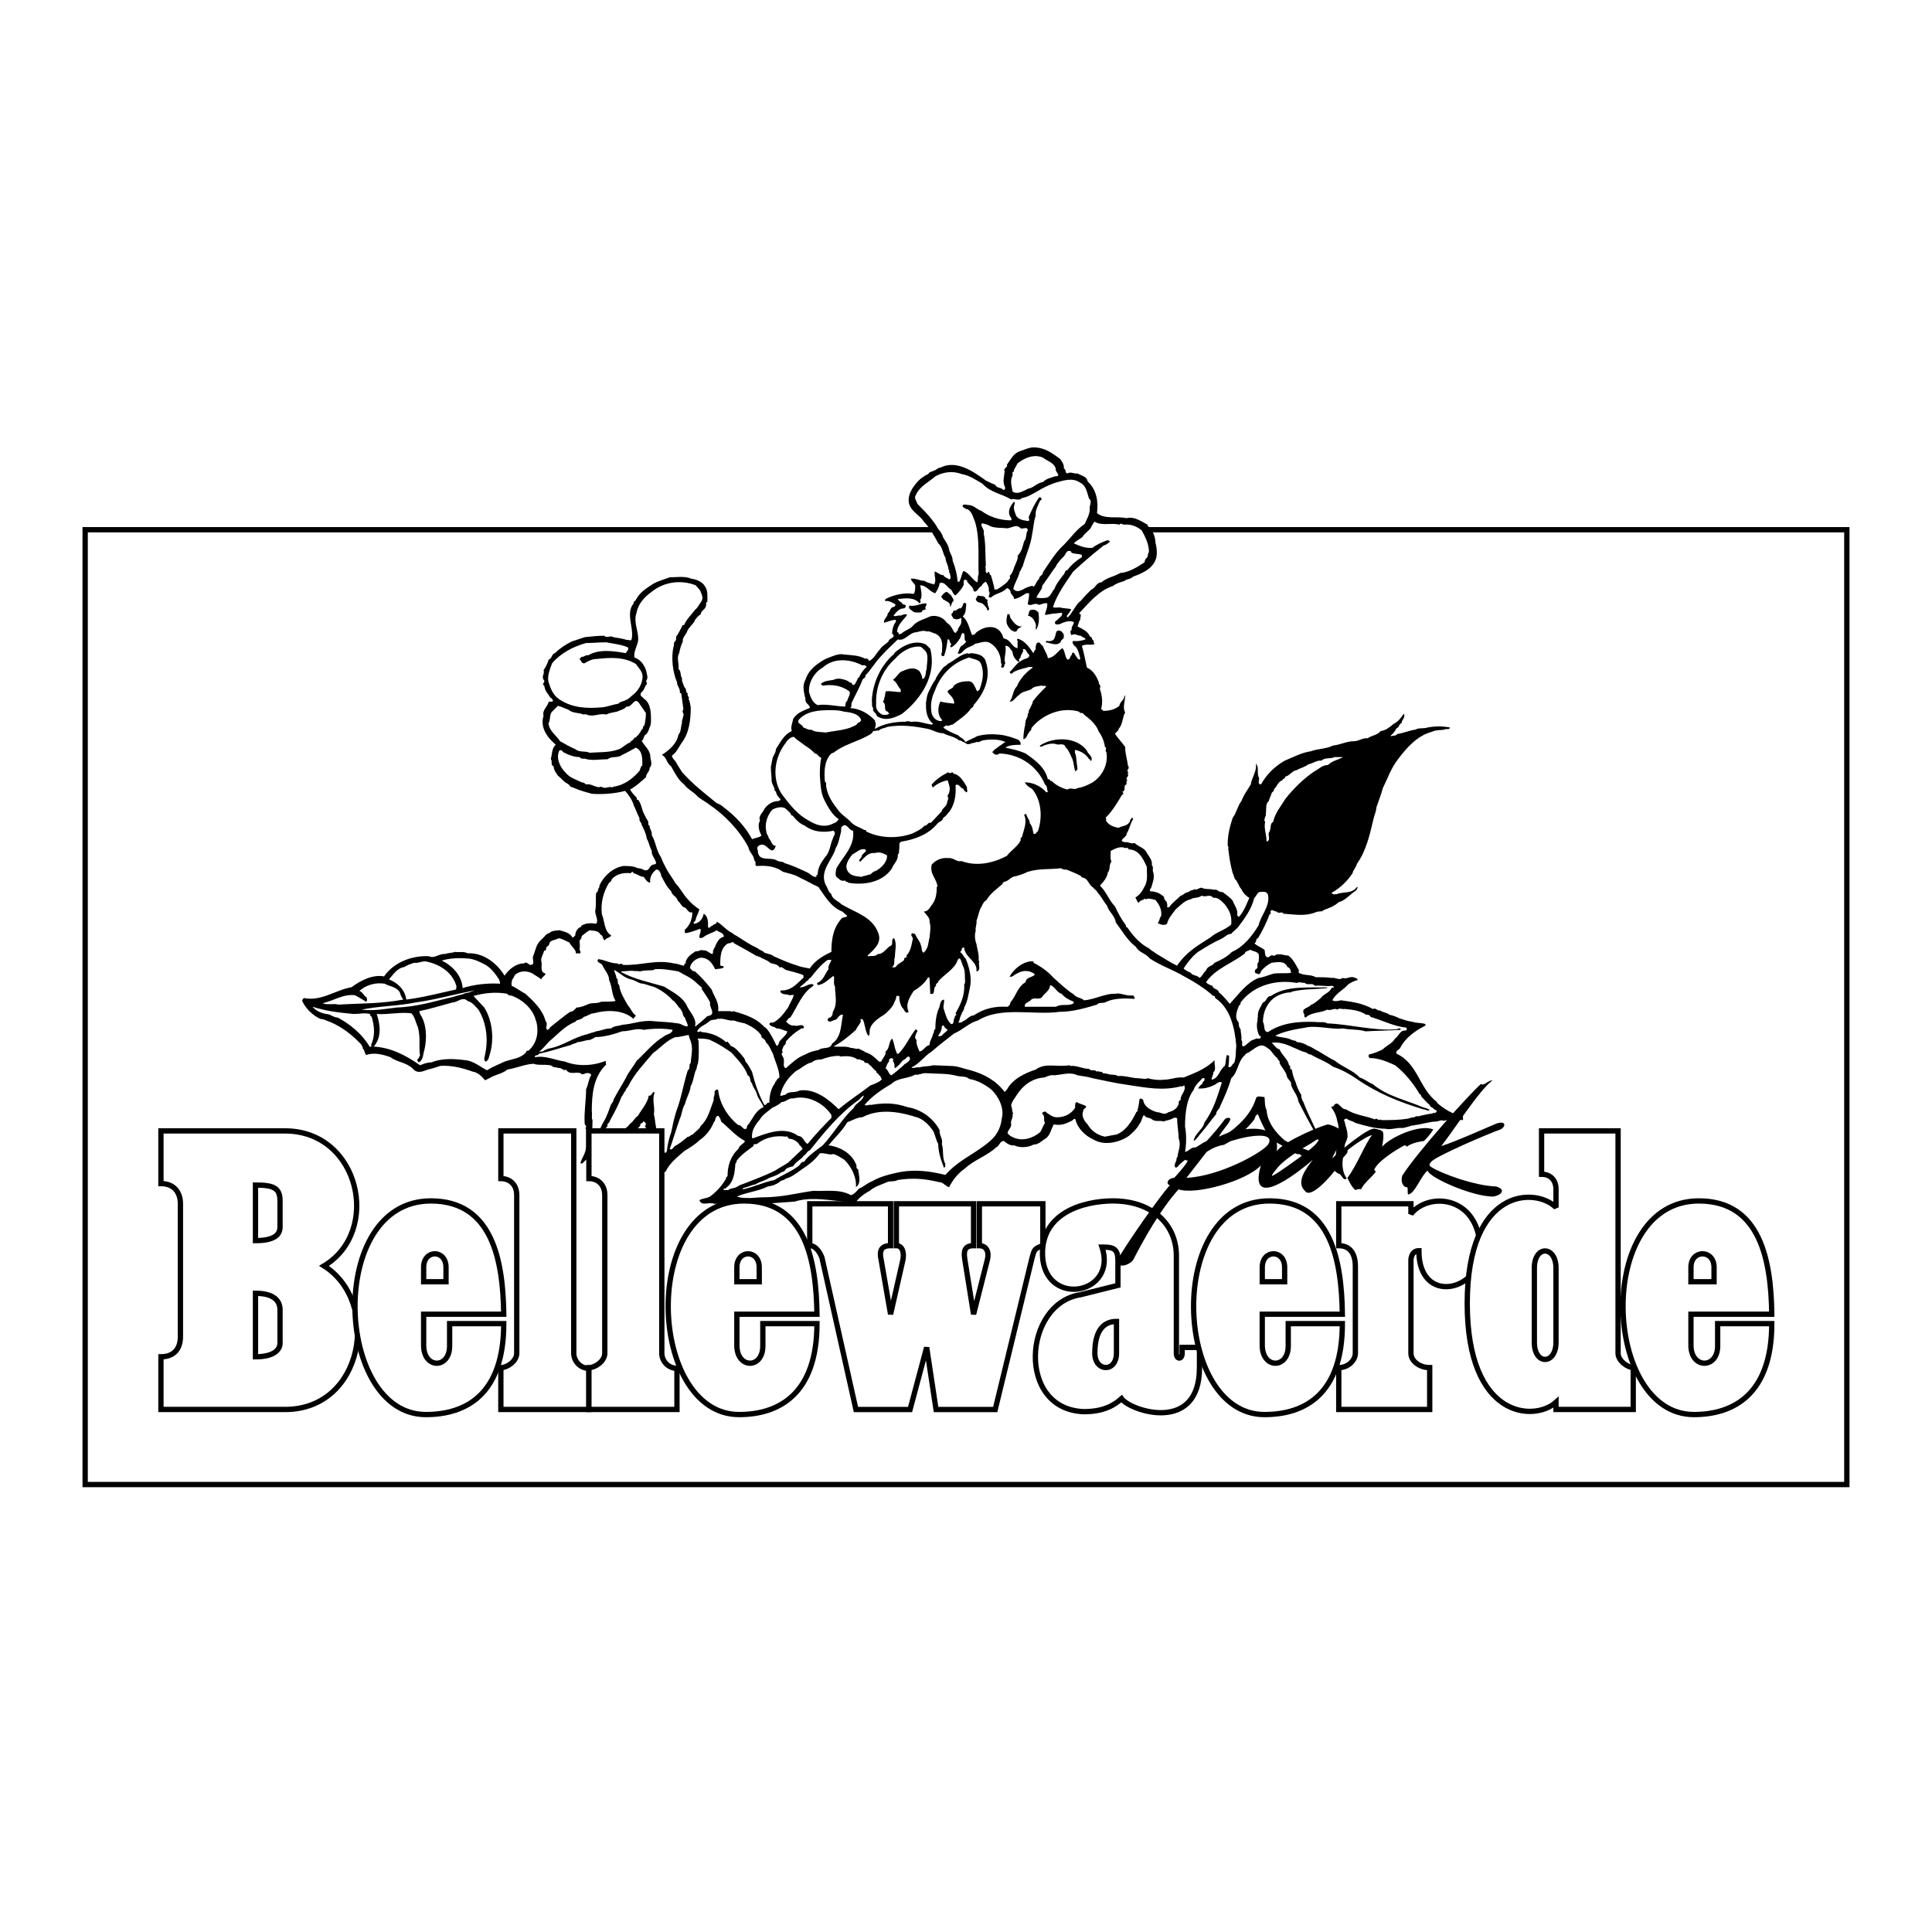 <?xml version="1.0" encoding="utf-8"?>
<!-- Generator: Adobe Illustrator 13.0.0, SVG Export Plug-In . SVG Version: 6.00 Build 14948)  -->
<!DOCTYPE svg PUBLIC "-//W3C//DTD SVG 1.0//EN" "http://www.w3.org/TR/2001/REC-SVG-20010904/DTD/svg10.dtd">
<svg version="1.0" id="Layer_1" xmlns="http://www.w3.org/2000/svg" xmlns:xlink="http://www.w3.org/1999/xlink" x="0px" y="0px"
	 width="192.744px" height="192.744px" viewBox="0 0 192.744 192.744" enable-background="new 0 0 192.744 192.744"
	 xml:space="preserve">
<g>
	<polygon fill-rule="evenodd" clip-rule="evenodd" fill="#FFFFFF" points="0,0 192.744,0 192.744,192.744 0,192.744 0,0 	"/>
	
		<polygon fill-rule="evenodd" clip-rule="evenodd" fill="#FFFFFF" stroke="#000000" stroke-width="0.529" stroke-miterlimit="2.613" points="
		184.248,148.104 184.248,52.848 8.496,52.848 8.496,148.104 184.248,148.104 	"/>
	<path fill-rule="evenodd" clip-rule="evenodd" d="M105.768,45.792c0.145,0.216,0.433,0.576,0.36,0.936
		c0.288,0.144,0.072,0.432,0.36,0.504c0.359-0.216,0.647,0.072,1.008,0c0.36,0.216,0.936,0.288,1.008,0.792
		c0.937,0.864,1.08,2.088,0.937,3.168c0.792,0.648,2.016,0.288,2.951,0.504c0.792-0.216,1.513,0.36,2.089,0.648
		c0,0.216,0.216,0.216,0.287,0.36c0.288,0.36,0.505,0.936,0.505,1.44c0.144,0.504,0.216,1.296,0,1.728
		c-0.36,0.936-1.44,1.368-2.232,1.656c-0.288,0.288-0.648,0.216-0.864,0.432c-0.432,0.144-0.792,0.216-1.151,0.504
		c-1.368,0.432-2.376,1.656-3.385,2.736c0.36,0.072,0.072,0.432,0.145,0.576c-0.145,0.216-0.216,0.504-0.288,0.72
		c0.432,0.216,1.08,0.504,1.224,1.008c0.288,0,0.145,0.36,0.433,0.432c-0.216,0.144,0.216,0.288-0.072,0.36
		c-0.36,0.072-0.792-0.072-1.152,0.144c0.216,0.72,0.36,1.512,0.504,2.16c0.648,0.288,1.009,0.936,1.225,1.584h-0.072
		c0.288,0.216,0.144,0.36,0.144,0.576c0.217,0.576,0.288,1.296,0.145,1.872c-0.072,0.144,0.144,0.216,0.216,0.288
		c0.576,0,1.152-0.144,1.584-0.504c0-0.36,0.504-0.576,0.504-1.008h0.072c0,0.504-0.288,1.224,0,1.656
		c-0.288,0.504-0.216,1.152-0.648,1.656c0,0.216-0.287,0.288-0.359,0.504c0.288,0.432,0.647,0.792,1.008,1.296
		c0,0.72,0.216,1.296,0.288,1.944c0.216,0-0.072,0.144,0.072,0.216c-0.072,0-0.145,0.144-0.145,0.288
		c0.216,0-0.072,0.144,0.145,0.216h-0.145c0.288,0.288-0.288,0.36,0,0.648c-0.216,0.216,0.072,0.36-0.216,0.504
		c-0.144,0.144,0.072,0.576-0.288,0.648c0.288,0.216-0.144,0.36-0.144,0.504c-0.433,0.72-0.864,1.44-1.513,2.088l0.072,0.216
		c-0.072,0-0.072,0-0.072,0c0.217,0.504,0.792,0.72,1.296,0.792c0.36-0.216,0.937-0.144,1.152-0.72
		c-0.072-0.072,0.145-0.144,0.145-0.288c0.071-0.072,0.071,0.072,0.144,0.144c-0.288,0.432-0.36,1.008-0.648,1.44
		c0.072,0.36-1.008,0.72-0.144,0.864c0.288-0.072,0.576,0.216,0.936,0.072c0.36,0.36,0.864,0.432,1.152,0.864
		c0.216,0.432,0.648,0.792,0.576,1.368c0.216,0.216,0,0.432,0.144,0.72c0.145,0.576-0.071,1.008-0.216,1.512
		c-0.072,0.144-0.216,0.216-0.072,0.36c0.505,0,1.009,0.216,1.368,0.576c-0.071,0.288,0.288,0.36,0.288,0.648
		c0,0.072,0.072,0.216,0,0.288c0,0.144,0.145,0.072,0.216,0.072c0.288-0.432,0.721-0.72,1.152-1.152c0.216,0,0.432-0.36,0.792-0.36
		c0.144-0.216,0.432-0.144,0.576-0.288c0.216,0.144,0.432-0.144,0.72-0.144c0.36,0.216,0.937,0.072,1.225,0.216
		c0.287-0.144,0.504,0.288,0.863,0.216c0.36,0.288,0.721,0.504,1.008,0.864c0.145,0.432,0.576,0.936,0.433,1.44
		c0.072,0.072,0.144,0.216,0.216,0.144c0.504-0.576,0.72-1.224,1.008-1.872c-0.288-0.144-0.647-0.504-0.792-0.864
		c-0.288-0.288-0.359-0.792-0.647-1.008c-0.072-0.144-0.072-0.288-0.145-0.36c0.072-0.072-0.072-0.144-0.072-0.216
		c-0.216-0.792-0.359-1.584-0.432-2.376h-0.072c0.217-0.144-0.071-0.432,0-0.504c0-0.936,0.217-1.8,0.504-2.664
		c0.36-0.432,0.505-1.224,0.864-1.656c0.216-0.576,0.576-1.08,0.937-1.656c0.071-0.648,0.647-1.368,0.504-2.088
		c0.359,0.36,0.072,0.864,0.288,1.368c0.144,0.216-0.216,0.648,0.216,0.72c0.576-1.008,1.368-1.8,2.376-2.376
		c0.864-0.36,1.656-0.792,2.592-0.936c0.792-0.288,1.512-0.216,2.232-0.576c0.72-0.072,1.368-0.432,2.088-0.432
		c0.504,0,0.864-0.36,1.368-0.288c0.359-0.288,0.936-0.288,1.296-0.72c0.504-0.072,0.863-0.36,1.296-0.72
		c0.432-0.216,0.72-0.576,1.008-1.008c0.216,0.36-0.216,0.576-0.216,0.936c-0.288,0.072-0.216,0.432-0.504,0.504
		c-0.145,0.288-0.36,0.576-0.576,0.72c0,0.072,0,0.072,0.072,0.072c0.144-0.072,0.432,0,0.575-0.216
		c0.576-0.072,1.225-0.36,1.801-0.432c0.359-0.216,0.792-0.072,1.224-0.216c0.792-0.144,1.44-0.144,2.232,0
		c-0.072,0.288-0.36,0.072-0.576,0.216c-0.36,0.072-0.792,0-1.225,0.216c-1.439,0.36-2.52,1.584-3.384,2.736
		c-0.72,0.936-1.008,1.872-1.512,2.88c-0.145,0.576-0.432,1.296-0.648,1.944c0,0.36-0.216,0.792-0.288,1.152
		c-0.359,1.512-0.72,3.168-1.655,4.464c-0.072,0.36-0.36,0.576-0.433,0.936c-0.575,0.864-1.296,1.512-2.088,1.944
		c0.145,0.216,0.288,0.144,0.504,0.144c0.648-0.288,1.513,0,2.017-0.72h0.071c0,0.36-0.432,0.504-0.647,0.72
		c-0.432,0.36-0.72,0.648-1.225,0.792c-0.504,0.432-0.936,0.576-1.512,0.792c-0.144,0.216-0.504,0.072-0.792,0.216
		c-1.08,0.432-2.088,0.216-3.24,0.144c-0.071-0.288-0.504,0.072-0.647-0.216c-0.216,0-0.36-0.144-0.504-0.144
		c-0.288,0.144,0.072,0.36-0.216,0.432c-0.288,0.792-0.721,1.656-1.152,2.376c-0.288,0.072-0.072,0.36-0.36,0.504
		c0.288,0.288,0.721,0.432,1.008,0.648c0.072,0.216,0,0.576,0.217,0.72c0.288,0.144,0.359-0.288,0.647-0.144
		c0,0,0.145,0.072,0.145,0c0.432-0.288,0.936,0,1.368,0c0.504,0.36,0.792,1.008,1.079,1.512c-0.144,0.072,0,0.288,0.145,0.288
		c0.504,0.216,1.008,0.072,1.512,0.36c0.648,0,1.008,0,1.584,0.072c0.36-0.072,0.792,0.287,1.08,0
		c0.433,0.145,0.648-0.145,1.08-0.072c0.144,0.072,0.432,0.072,0.432,0.287c-0.288,0.072-0.647,0.217-0.936,0.434
		c-0.504,0.574-1.224,0.863-1.584,1.584c0.288,0.143,0.504,0.07,0.864,0c1.08,0.143,2.16,0.287,3.168,0.863
		c0.359-0.145,0.432,0.217,0.72,0.145c0.288,0.215,0.72,0.215,0.936,0.432c0.36,0.072,0.721,0.215,1.009,0.359
		c0.432,0.145,0.863,0.289,1.367,0.361c0.433,0.143,0.864,0.07,1.225,0.215v0.145c-1.008,0.504-2.017,1.225-2.521,2.232
		c-0.144,0.215-0.504,0.287-0.359,0.576c2.16,1.008,2.231,3.455,4.032,4.822v0.072c0.72,0.648,1.584,1.152,2.592,1.369v0.359
		c-0.721-0.072-1.296-0.072-1.944,0.072c-0.216-0.145-0.504,0.072-0.72,0.072c-0.648,0-1.44,0.287-2.16,0.359
		c-0.072,0.072-0.288,0-0.36,0.072c-0.216,0.072-0.504,0.145-0.792,0.217c-0.72-0.072-1.151,0.215-1.8,0.07
		c-0.936,0-1.944-0.287-2.952-0.576c-0.288-0.215-0.647-0.215-0.863-0.432c-0.217,0-0.36,0.145-0.217,0.289
		c0.072,0.432,0.288,0.863,0.288,1.367c0.072,0.432-0.359,0.793-0.288,1.297c-0.216,0.215-0.071,0.576-0.144,0.863
		c-0.145,0.721-0.072,1.584,0.36,2.16c-0.433,0.287-0.433-0.432-0.864-0.504c-0.288-0.145-0.576-0.576-0.937-0.576
		c-0.504-0.287-1.08-0.432-1.512-0.721c-0.288-0.143-0.72-0.215-1.008-0.432l-0.288-0.072c0-0.215-0.216-0.072-0.36-0.143
		c-0.288-0.072-0.576-0.434-0.936-0.434c-0.145-0.143-0.433-0.215-0.576-0.432c-0.648-0.287-1.224-0.791-1.584-1.367
		c-0.288-0.576-0.576-1.152-0.792-1.729c-0.288,0.072-0.288,0.359-0.36,0.504c-0.647,0.865-1.368,1.439-2.088,2.016
		c-0.432,0.145-0.792,0.576-1.224,0.576c-1.512,0.432-3.168,0.865-4.248,2.016c-0.072,0.145-0.288,0.289-0.36,0.145
		c-0.144-0.287,0.216-0.576,0.145-0.863c0.144-0.145,0.144-0.289,0.144-0.432c0.145-0.576,0.288-1.008,0.072-1.584
		c0-0.648-0.145-1.225-0.145-1.945c-0.071-0.143-0.216-0.072-0.359-0.072c-0.288,0.217-0.648,0.217-1.008,0.361
		c-0.36-0.145-0.792,0.072-1.152-0.217c-0.216-0.215-0.576-0.072-0.792-0.432c-0.216,0.217-0.216,0.648-0.432,0.863
		c-0.217,0.434-0.648,0.865-1.08,1.225c-0.937,0.648-2.448,1.008-3.528,0.359c-0.792-0.359-1.584-1.08-1.8-2.016
		c-0.145-0.145-0.216,0.072-0.36,0.145c-0.576,0.287-1.08,0.504-1.8,0.359c-0.288,0.504-0.36,1.152-0.864,1.439
		c-0.359,0.217-0.647,0.576-1.151,0.576c-0.505,0.289-1.368,0.361-1.944,0.072c-0.36,0.072-0.792-0.215-1.008-0.432
		c-0.433,0-0.433,0.504-0.792,0.648c-0.937,0.863-2.16,1.225-3.096,2.088c-0.72,0.504-1.224,1.152-1.584,1.871
		c-0.36-0.072-0.576-0.504-1.008-0.504c-1.512-0.359-2.592-0.432-4.104-0.215c-0.36,0.215-0.792,0.072-1.08,0.215
		c-0.648,0.289-1.224,0.432-1.728,0.865c-0.648,0.359-1.224,0.791-1.584,1.439c-0.504-0.145-1.008-0.432-1.656-0.432
		c-1.368-0.145-2.88-0.361-4.248,0.072c-2.664,0.215-5.256,0.359-8.064,0.215c-0.504-0.215-1.224,0.289-1.44-0.359
		c0.36-0.217,0.792-0.145,1.152-0.432c0.576-0.432,1.152-1.08,1.512-1.729c-0.072-0.145,0.144-0.145,0.144-0.287
		c0-0.938,0.288-1.945,1.08-2.664c0.072-0.289,0.36-0.434,0.576-0.648c0.072-0.072,0.072-0.145,0.072-0.145
		c-0.936-0.504-1.584-1.295-2.376-1.943c0-0.145-0.144-0.432-0.288-0.576c-0.36,0.072-0.216,0.504-0.432,0.648
		c-0.288,0.719-0.792,1.367-1.44,1.799c-0.432,0.432-0.936,0.721-1.512,1.08c-0.648,0.576-1.512,1.225-1.872,2.088
		c-0.144,0-0.216-0.072-0.216-0.145c-0.072-0.432-0.216-0.863-0.504-1.223c-0.36-0.721-0.432-1.297-0.936-1.873
		c-0.216-0.143,0.216-0.432-0.144-0.576c-0.072-0.07-0.072-0.432-0.144-0.574l-0.144-0.217h0.072c0.144-0.145,0-0.432-0.216-0.432
		c0,0.215-0.36,0.143-0.288,0.432c-0.864,0.936-1.872,1.584-3.024,2.16c-0.144-0.072-0.288,0-0.288,0.072
		c-0.144,0-0.36,0.143-0.504,0.215c-0.72,0.289-1.44,0.721-1.944,1.297h-0.216c0.144-0.576,0.576-1.008,0.576-1.729v-1.656
		l-0.072-0.143c0.216-0.145-0.072-0.289-0.072-0.434c-0.072-1.223,0.144-2.303,0.144-3.455c0.216-0.359,0.216-0.936,0.504-1.369
		c0-0.143-0.216-0.215-0.288-0.215c-0.288-0.072-0.576,0.287-0.792,0c-0.504-0.145-1.08,0.215-1.44-0.359
		c-0.216,0.215-0.432-0.217-0.72-0.145c-0.216-0.072-0.432-0.072-0.648-0.145v-0.072c-0.576-0.215-1.296,0-1.872-0.215
		c-0.936,0.07-1.656,0.432-2.592,0.576c-0.504,0.432-1.224,0.504-1.8,0.863l-0.432,0.215c-0.288-0.359-0.72-0.791-1.224-0.863
		c-1.008-0.359-2.088-0.648-3.24-0.576c-0.432,0.145-0.864,0.289-1.224,0.361c-0.576,0.215-1.08,0.432-1.512-0.072
		c-0.648-0.648-1.584-0.648-2.232-1.152c-0.792-0.289-1.656-0.504-2.448-0.217c-0.144-0.215-0.144-0.504-0.36-0.719
		c0.144-0.217-0.144-0.072-0.072-0.289c-0.864-0.936-1.944-1.799-3.168-2.303c-0.288-0.072-0.576-0.289-0.936-0.289
		c-0.792-0.359-1.44-1.008-1.8-1.729c-0.072-0.143,0-0.215,0.144-0.359c1.728,0.359,3.096-0.793,4.752-1.08
		c0.864-0.648,2.088-1.296,3.24-1.08c1.008-1.44,2.808-2.088,4.464-2.016c0.576,0.288,1.008-0.288,1.656-0.216
		c0.288-0.144,0.648-0.072,0.936-0.216c0.36,0.072,0.864-0.072,1.296,0.144c1.512-0.072,2.88,0.936,3.672,2.231
		c0.432-0.647,1.152-1.224,1.944-1.224c0.216-0.216,0.432,0.072,0.576,0.144c0.648,0.072,0.144-0.648,0.36-0.936
		c0.216-0.576,0.288-1.152,0.792-1.584c0.288-0.216,0.432-0.576,0.792-0.648c0.288-0.288,0.648-0.216,1.008-0.288
		c0.432,0.144,1.008,0.216,1.296,0.72c0.144,0,0.216-0.144,0.288-0.216c0-0.288,0.144-0.576,0.432-0.792
		c0.144,0.072,0.144-0.216,0.288-0.216c0.36-0.216,0.864-0.216,1.368-0.144c0.288-0.432-0.216-0.936-0.072-1.44
		c0.072-0.504,0-1.152,0.072-1.656c0.216-0.072,0.144-0.288,0.216-0.36v-0.072c0.144-0.072,0.072-0.288,0.144-0.36
		c0.432-0.936,1.368-1.728,2.376-1.872c0.432,0,1.008,0,1.368,0.216c0.216,0,0.504,0.072,0.72,0.216
		c0.504,0.072,0.432-0.36,0.72-0.504c0.144-0.144,0.36,0,0.432-0.216c-0.072-0.432-0.504-0.792-0.432-1.224
		c-0.216-0.36-0.288-0.864-0.504-1.224c-0.072-0.504-0.288-0.936-0.504-1.368c0-0.216-0.288-0.36-0.216-0.648
		c-0.216-0.432-0.36-0.864-0.576-1.296c-0.144-0.504-0.432-0.936-0.792-1.368l-0.072-0.072c-1.08,0.288-2.304,0.36-3.312,0.288
		c-0.504-0.144-1.08-0.288-1.584-0.504c-0.144-0.072-0.36-0.144-0.576-0.216c-0.072-0.216-0.288-0.288-0.504-0.432
		c-0.216-0.144-0.504-0.504-0.72-0.648c-0.144-0.216-0.432-0.576-0.432-0.936c-0.36-0.144-0.072-0.504-0.288-0.72
		c0.144-0.432,0.072-1.08,0.504-1.44c-0.864-0.72-1.584-1.728-1.224-2.88c-0.144-0.576,0.36-0.864,0.504-1.368
		c0.144-0.144,0.36,0.072,0.432-0.144c0-0.144-0.144-0.216-0.288-0.36c-0.216-0.36-0.504-0.576-0.576-1.152
		c-0.36-0.144,0.216-0.36-0.072-0.576c-0.216-0.36,0.144-0.648,0-0.936c0.216-0.36,0.432-0.72,0.504-1.08
		c0.36-0.072,0.288-0.576,0.648-0.648c0.504-0.504,1.08-0.864,1.656-1.152c0.432-0.144,0.864-0.288,1.296-0.432
		c0.648-0.072,1.296-0.144,1.944-0.144c0.288,0.288,0.576-0.072,0.936,0.144c0.432,0.072,0.936,0.144,1.368,0.288
		c0.144-0.072,0.36,0.144,0.432-0.072c0.288-1.08-0.648-2.592,0.216-3.6c-0.072-0.216,0.216-0.216,0.216-0.36
		c0.432-0.792,1.08-1.152,1.728-1.584c0.504-0.288,1.08-0.432,1.656-0.648c0.72,0,1.44-0.144,2.16,0.144
		c0.504,0.072,1.08,0.288,1.368,0.792c0.288,0.432,0.216,1.008,0.216,1.512c-0.216,0.072-0.072,0.288-0.144,0.432
		c-0.072,0.36-0.504,0.432-0.504,0.792c-0.216,0.144-0.432,0.36-0.576,0.576c-0.144,0.432-0.648,0.72-0.792,1.152
		c-0.144,0.36-0.504,0.648-0.432,1.008c-0.144,0.288-0.288,0.72-0.36,1.152c-0.288,0.504,0,1.008-0.072,1.584
		c0.288,0.216,0.144,0.648,0.36,0.936c-0.072,0.288,0.144,0.576,0.216,0.864c0.288,0.216,0.072,0.504,0.36,0.648
		c-0.144,0.216,0.216,0.36,0.072,0.576c0.144,0.216,0.144,0.504,0.216,0.792c0,1.224-0.144,2.592-0.936,3.6
		c-0.288,0.432-0.504,0.936-0.936,1.224c0,0.288,0.288,0.432,0.432,0.72s0.36,0.576,0.576,0.936c1.08,1.224,2.232,2.088,3.456,3.096
		c0.216,0.072,0.504,0.216,0.72,0.432c1.152,0.864,2.16,1.944,2.808,3.168c0.288-0.144,0.648-0.144,0.936-0.36
		c-0.216-0.432-0.432-1.008-0.144-1.512c-0.216-0.432,0.288-0.792,0.432-1.152c0.36-0.504,0.864-0.792,1.44-0.792
		c0.072-0.072,0.216-0.072,0.144-0.216c-0.216-0.216-0.36-0.36-0.432-0.72c-0.072-0.072-0.144-0.072-0.144-0.216
		c0-0.288-0.288-0.504-0.288-0.936s-0.072-0.792-0.072-1.368c0.072-0.144,0.072-0.432,0.144-0.648c0-0.36,0.36-0.648,0.36-1.08
		c0.432-0.648,0.792-1.44,1.584-1.8c-0.144-0.432,0.072-0.792,0.144-1.224c0.432-0.648,1.008-0.792,1.656-1.08
		c0-0.36-0.504-0.432-0.432-0.864c-0.144-0.648-0.36-1.368,0-1.944c0.288-1.008,1.224-1.656,2.016-2.088
		c0.576-0.216,1.296-0.576,1.8-0.432c0.792,0.072,1.512,0.072,2.16,0.432c0.072-0.144,0.144,0.072,0.288,0
		c-0.072,0.072,0.072,0.144,0.072,0.216c0.504-0.216,0.72-0.792,1.08-1.152c0.216-0.36,0.576-0.504,0.864-0.792
		c0-0.36,0.864-0.36,0.36-0.792c0-0.288,0.072-0.648,0.216-0.936c0.072-0.144,0.216-0.216,0.144-0.432
		c-0.36,0-0.72,0.144-1.152,0.288c-0.144-0.288,0.36-0.576,0.36-0.936c0.288-0.216,0.216-0.648,0.648-0.648l0.144-0.216
		c-0.288-0.216-0.72-0.432-1.008-0.36c-0.144-0.072,0-0.144,0-0.216c0.864-0.432,1.872-0.648,2.808-0.504
		c0.144-0.216,0.144-0.504,0.144-0.864c-0.144-0.216-0.36-0.36-0.432-0.648c0.432-0.072,0.936,0.216,1.368,0.216
		c0.288,0.216,0.576,0.216,0.936,0.36c0.288-0.36,0-0.864,0.072-1.296c0.288,0.072,0.504,0.36,0.864,0.36
		c0.072,0.216,0.432,0.288,0.576,0.432c0.288-0.072,0.072-0.432,0.072-0.648c-0.216-0.072,0.072-0.216-0.144-0.36
		c0-0.432-0.288-0.72-0.288-1.152c-0.288-0.432-0.288-1.08-0.72-1.44c-0.432-0.792-0.864-1.584-1.44-2.16
		c-0.36-0.648-1.44-1.08-1.512-2.016c-0.072-0.864,0.576-1.728,1.224-2.304c0.216-0.144,0.504-0.36,0.72-0.432
		c0.144-0.288,0.432-0.216,0.576-0.36c0.216,0,0.36-0.288,0.648-0.288c1.584-0.792,3.24,0.36,4.537,1.296
		c0.287,0.144,0.575,0.288,0.936,0.432c0.144,0.36,0.576,0.216,0.792,0.504c0.216,0,0.216-0.216,0.144-0.36
		c-0.216-0.432-0.071-0.936,0-1.512c-0.216-0.288,0.36-0.36,0.217-0.648c0.432-0.576,0.647-1.152,1.367-1.368
		c0.433-0.144,0.864-0.36,1.297-0.36C104.256,44.64,104.976,45.216,105.768,45.792L105.768,45.792z"/>
	<path fill-rule="evenodd" clip-rule="evenodd" fill="#FFFFFF" d="M95.976,47.304c0.792,0.144,1.368,0.576,2.016,0.936
		c0.864,0.936,1.944,1.008,2.88,1.584c0.36-0.144,0.792,0.216,1.08-0.144c0.576-0.072,1.08-0.432,1.512-0.648
		c0.576-0.36,1.152-0.648,1.8-0.864c0.792-0.216,1.729-0.576,2.521,0c0.576,0.288,0.647,0.936,0.864,1.584
		c0.359,0.216,0,0.72,0.071,1.008c0,0.576-0.288,1.008-0.504,1.512c-0.863,0.576-1.368,1.368-2.088,2.088
		c-0.864,0.792-1.439,1.8-2.088,2.736c0.072,0.288-0.432,0.36-0.36,0.648c-0.288,0.216-0.359,0.648-0.575,0.792
		c-0.072-0.144-0.288-0.072-0.433,0c-0.504,0.072-1.08,0.792-1.584,0.216c0.145-0.648,0.504-1.08,0.648-1.728
		c0.144-0.144,0.144-0.36,0.288-0.504c0.288-1.08,0.792-2.088,0.936-3.168c0.145-0.648,0.145-1.296,0.36-1.872
		c-0.072-0.504,0.216-1.008,0.432-1.512c0.072-0.072,0.216-0.144,0.145-0.216c0-0.072-0.072-0.144-0.217-0.144
		c-0.432,0.576-0.72,1.224-1.008,1.872c-0.144,0.216,0.145,0.36-0.072,0.504c-0.504-0.072-1.151-0.144-1.296-0.72
		c-0.144-0.36-0.216-0.648-0.071-1.008c0-0.072,0-0.144-0.072-0.216c-0.288,0.36-0.648,0.864-0.433,1.368
		c0,0.144,0.288,0.288,0.145,0.504c-1.152,0-2.16-0.36-2.952-0.936c-0.432-0.144-0.72-0.504-1.152-0.576
		c-0.288,0-0.504-0.144-0.72,0c-0.072,0.216,0.144,0.216,0.288,0.36c0.576,0.072,0.72,0.792,0.936,1.296
		c0.504,1.656,0.288,3.6,0.36,5.256c-0.144,0.216,0,0.504-0.144,0.792c-0.504-0.288-0.792-0.936-1.368-1.152
		c-0.216,0.36-0.216,0.792-0.432,1.08h-0.144c-0.072-0.72-0.216-1.368-0.504-2.088c0-0.504-0.288-0.72-0.36-1.152
		C94.608,54.36,94.32,54,94.104,53.64c-0.072-0.288-0.288-0.648-0.504-0.864c-0.504-0.936-1.368-1.8-2.088-2.52
		c-0.072-0.288-0.36-0.576-0.144-0.864c0.36-0.864,1.296-1.296,1.944-1.872C94.104,47.088,95.04,46.944,95.976,47.304L95.976,47.304
		z"/>
	<path fill-rule="evenodd" clip-rule="evenodd" fill="#FFFFFF" d="M111.672,52.344c0.145-0.216,0.288,0,0.504,0
		c0.576-0.072,1.225,0.144,1.729,0.576c0.359,0.648,0.72,1.368,0.72,2.16c-0.144,0.144-0.072,0.432-0.216,0.576
		c-0.145,0.072-0.216,0.288-0.216,0.432c-0.648,0.432-1.513,1.008-2.448,1.08c-0.576,0.36-1.296,0.432-1.872,0.936
		c-0.504,0-0.576,0.576-1.008,0.72c-0.36,0.36-0.721,0.72-1.008,1.08c-0.576,0.432-0.792,1.152-1.297,1.656
		c-0.071,0.072-0.071,0-0.144-0.072c0.072-0.216,0.432-0.504,0.432-0.72c-0.288-0.072-0.72-0.072-1.008-0.144
		c-0.216-0.072-0.647,0.072-0.792-0.072c0.433-1.296,1.225-2.376,2.017-3.528c1.008-0.936,1.943-1.728,3.023-2.592
		c0.216-0.072,0.504-0.216,0.648-0.432c-0.145-0.072-0.216-0.144-0.36-0.072c-0.504,0.216-0.936,0.36-1.368,0.72
		c-0.647,0.072-1.224-0.144-1.872-0.432c0.145-0.216,0.576-0.432,0.864-0.648c0.216-0.432,0.792-0.648,0.937-1.152
		c0.144-0.072,0.071-0.288,0.287-0.36C109.944,52.488,110.88,52.128,111.672,52.344L111.672,52.344z"/>
	<path fill-rule="evenodd" clip-rule="evenodd" fill="#FFFFFF" d="M96.48,58.032c0.288,0.36,0.648,0.576,0.648,0.936
		c0.36,0.216,0.432-0.36,0.792-0.504c0.072-0.216,0.288-0.36,0.433-0.432c0.144,0.216,0.359,0.576,0.287,0.936
		c0.288,0.288-0.287,0.648,0.217,0.648c0.432-0.432,1.151-0.432,1.584-0.936c0.144,0,0.287,0.144,0.359,0.288
		c0,0.36,0.36,0.432,0.36,0.792c0.504-0.072,0.864-0.36,1.224-0.576h0.288c0,0.36-0.072,0.72-0.144,1.08
		c0.359,0.288,0.647-0.216,1.08,0.072c0.288,0,0.504-0.216,0.863-0.144c0.072,0.432-0.216,0.864-0.216,1.152
		c0.288,0,0.648-0.144,1.08-0.144l0.576-0.072c0.216,0.288-0.288,0.504-0.432,0.72c-0.145,0.072-0.288,0.216-0.217,0.36
		c0.072,0.144,0.288,0.072,0.433,0.072c0.432-0.216,1.008-0.432,1.439-0.216c0,0.288-0.288,0.432-0.216,0.792
		c-0.144,0-0.072,0.144-0.144,0.144c0.071,0.144,0,0.288,0.144,0.36c0.288-0.216,0.576,0.072,0.937,0.072
		c0.144,0.216,0.432,0.144,0.432,0.36c-0.432,0.144-0.864,0.216-1.224,0.144c-0.145,0.216,0,0.288,0.071,0.432
		c0.433,0.288,0.504,0.864,0.648,1.368l-0.145,0.072c-0.287-0.216-0.359-0.576-0.575-0.72c-0.072,0.072-0.145,0.072-0.145,0.144
		l0.072,0.072c-0.288,0.072-0.145,0.504-0.504,0.504c-0.288-0.36-0.216-0.864-0.504-1.152c-0.504,0.36-0.792,0.936-1.44,1.008
		c-0.072-0.432-0.36-0.792-0.504-1.224c-0.216-0.072-0.288-0.504-0.576-0.288c-0.144,0.144-0.144,0.432-0.144,0.648l-0.145,0.144
		v0.072c0,0.072-0.071,0.144-0.144,0.072c-0.36-0.576-0.864-1.224-1.512-1.368c-0.145,0.144,0.071,0.216,0,0.36v0.576
		c-0.433,0-0.648-0.648-1.08-0.864c-0.145-0.072-0.36-0.072-0.36-0.216c-0.144-0.504-0.504-0.936-1.08-1.008
		c-0.647-0.072-1.224,0.216-1.656,0.576c-0.072,0.216-0.216,0.144-0.36,0.216c-0.288-0.648-0.36-1.368-0.936-1.872
		c0.36-0.288,0.288-0.792,0.36-1.224c-0.072-0.144-0.216-0.144-0.288-0.072c-0.072,0.144-0.072,0.36-0.288,0.504
		c-0.288-0.072-0.36,0.288-0.648,0.216c-0.144,0.072-0.072,0.216-0.216,0.288c-0.144,0.144,0.072,0.288,0.144,0.504
		c0.216,0.072,0.36,0.144,0.648,0c0.216-0.144,0.144,0.144,0.144,0.216c0.072,0.432-0.36,0.648-0.36,1.008
		C95.472,63,95.328,63,95.4,63.144c-0.144,0-0.216-0.072-0.288-0.216c-0.144-0.288-0.36-0.648-0.648-0.792
		c-0.36-0.576-1.08-0.792-1.656-0.648c-0.576,0.288-1.296,0.432-1.728,0.936c-0.288,0.36-0.792,0.432-1.152,0.792l-0.288,0.072
		c0-0.072,0.072-0.144-0.072-0.216h-0.072c0-0.72,0.648-1.224,1.008-1.728c-0.216-0.144-0.432,0-0.648,0.072
		c-0.288-0.072-0.504,0.144-0.72,0c0.288-0.36,0.576-0.72,1.008-0.72c0.144,0,0.144-0.144,0.216-0.144
		c0.072-0.36-0.432-0.144-0.36-0.432c-0.144,0-0.36-0.216-0.432-0.36c0.72-0.072,1.656-0.216,2.16,0.432
		c0.288-0.144-0.072-0.36,0.144-0.432c0.144-0.432,0-0.936-0.072-1.368c0.648,0,0.936,0.648,1.512,0.792
		c0.216-0.36,0.36-0.576,0.432-1.008c0.504-0.216,0.792,0.504,1.152,0.648c0.144,0.216,0.216,0.504,0.432,0.576
		c0.288-0.288,0.576-0.576,0.792-1.008c0.072-0.144-0.072-0.432,0.144-0.576C96.408,57.888,96.552,57.888,96.48,58.032L96.48,58.032
		z"/>
	<path fill-rule="evenodd" clip-rule="evenodd" d="M94.896,59.4c0.072,0.216,0.288,0.36,0.216,0.576
		c-0.216,0.144-0.144,0.432-0.36,0.576c0.144-0.432-0.288-0.504-0.576-0.72c-0.144,0-0.144-0.216-0.288-0.288
		c0.144-0.216,0.288-0.432,0.576-0.504L94.896,59.4L94.896,59.4z"/>
	<path fill-rule="evenodd" clip-rule="evenodd" d="M98.353,59.76c0.359,0.072,0,0.288,0.216,0.432
		c-0.145,0.216,0.359,0.648-0.072,0.72c0-0.288-0.288-0.504-0.504-0.72c-0.216-0.072-0.576-0.072-0.648-0.432l0.216-0.36
		C97.848,59.544,98.208,59.328,98.353,59.76L98.353,59.76z"/>
	<path fill-rule="evenodd" clip-rule="evenodd" d="M92.448,60.264c-0.072,0.216-0.216,0.36-0.072,0.504h0.144
		c-0.144,0-0.432,0.072-0.576,0.216l0.072,0.072c-0.216,0.072-0.648,0.072-0.864,0c-0.216-0.216-0.576-0.288-0.432-0.648
		c0.576,0.144,1.08-0.216,1.656-0.216L92.448,60.264L92.448,60.264z"/>
	<path fill-rule="evenodd" clip-rule="evenodd" d="M103.608,61.128c0.071,0.576,0.071,1.152-0.217,1.656h-0.071
		c0-0.216,0.071-0.36,0-0.576c-0.145-0.36-0.36-0.72-0.792-0.792c0.216-0.144,0-0.504,0.359-0.576
		C103.176,60.768,103.464,60.912,103.608,61.128L103.608,61.128z"/>
	<path fill-rule="evenodd" clip-rule="evenodd" d="M100.8,61.632c0.288,0.432,0.648,0.936,1.152,0.864
		c-0.145,0.144-0.432,0.144-0.504,0.432c-0.145,0.216-0.433,0-0.576-0.072c-0.216-0.216-0.36-0.432-0.432-0.648
		c-0.072-0.36,0-0.576,0.071-0.936C100.8,61.2,100.728,61.488,100.8,61.632L100.8,61.632z"/>
	<path fill-rule="evenodd" clip-rule="evenodd" d="M106.128,63.288v0.288c0,0.216-0.288,0.216-0.288,0.432
		c-0.359,0.504-1.008,0.144-1.512,0.072c0-0.144,0.144-0.144,0.144-0.144c0.145,0.072,0.288,0,0.433,0
		c0.647-0.216,0.144-1.368,1.008-0.936L106.128,63.288L106.128,63.288z"/>
	<path fill-rule="evenodd" clip-rule="evenodd" fill="#FFFFFF" d="M84.168,70.992c0.576,0.072,1.44,0.144,1.728,0.792
		c0,0.36-0.36,0.216-0.432,0.504c-0.936,0.576-2.016,0.576-3.096,0.792c-0.432-0.072-1.008,0-1.44-0.288
		c-0.288,0.072-0.504-0.144-0.792-0.216c-0.072-0.36-0.72-0.36-0.432-0.792c0.792-0.864,2.016-0.936,3.096-0.936
		C83.232,70.848,83.736,70.848,84.168,70.992L84.168,70.992z"/>
	<path fill-rule="evenodd" clip-rule="evenodd" fill="#FFFFFF" d="M105.336,46.8c-0.144,0.216,0.648,0.72-0.072,0.72
		c-0.432,0.144-0.863,0.216-1.224,0.576c-0.576,0.072-0.936,0.576-1.44,0.648c-0.504,0.216-1.079,0.648-1.584,0.288
		c-0.071-0.504-0.288-1.08,0-1.584v-0.36c0.145,0,0.145-0.072,0.145-0.216c0.144-0.288,0.216-0.36,0.36-0.648
		c0.72-0.576,1.655-0.936,2.52-0.576C104.472,46.008,105.192,46.152,105.336,46.8L105.336,46.8z"/>
	<path fill-rule="evenodd" clip-rule="evenodd" fill="#FFFFFF" d="M98.784,52.488c0.504,0.216,1.08,0.144,1.656,0.216
		c0.432,0,0.936-0.432,1.296-0.072c0.216,0.288,0.792-0.216,0.792,0.288c-0.216,0.288-0.072,0.792-0.36,1.08
		c-0.144,0.504-0.216,1.008-0.647,1.44c0.071,0.288-0.145,0.648-0.217,0.864c-0.216,0.432-0.216,0.792-0.576,1.152
		c0.145,0.288-0.144,0.36-0.216,0.576c-0.288,0.288-0.72,0.576-1.08,0.792c-0.071-0.072-0.144,0-0.216,0
		c-0.072-0.504-0.216-0.936-0.359-1.44c-0.217,0-0.072-0.576-0.36-0.216c-0.288,0-0.072-0.504-0.216-0.648l0.072-0.072
		c-0.072-1.152,0-2.232-0.217-3.24c0.145-0.432-0.432-0.72-0.144-1.008C98.28,52.272,98.568,52.344,98.784,52.488L98.784,52.488z"/>
	<path fill-rule="evenodd" clip-rule="evenodd" fill="#FFFFFF" d="M106.848,55.008c0,0.072,0.072,0.144,0.072,0.144
		c0.36,0.144,0.72,0.072,1.008,0.216v0.216c-0.575,0.36-1.08,0.792-1.439,1.296c-0.288,0-0.216,0.36-0.433,0.504
		c-0.359,0.504-0.647,0.792-0.863,1.368c-0.217,0.216-0.36,0.72-0.721,0.864c-0.359,0.072-0.792,0.072-1.08,0
		c0.145-0.36,0.433-0.648,0.576-1.008c-0.071-0.216,0.216-0.36,0.288-0.576c0.36-0.432,0.72-1.08,1.08-1.512
		c0.145-0.36,0.504-0.72,0.72-0.936C106.344,55.368,106.344,54.792,106.848,55.008L106.848,55.008z"/>
	<path fill-rule="evenodd" clip-rule="evenodd" fill="#FFFFFF" d="M69.84,58.896c0.144,0.36,0.36,0.72,0.144,1.08
		c-0.216,0.288-0.36,0.648-0.648,0.864c-0.36,0.504-0.864,0.936-1.08,1.512c-0.072,0-0.216,0-0.216,0.144
		c-0.144,0.288-0.36,0.72-0.576,1.008c0,0.216,0,0.432-0.216,0.576c0,0.144,0,0.36-0.072,0.504c-0.216,1.08-0.072,2.448,0.36,3.456
		c0,0.432,0.36,0.648,0.288,1.08l0.144,0.072c0.072,0.576,0.144,1.08,0.216,1.584c-0.144,0.144-0.072,0.288,0,0.432
		c0.072,0.216-0.216,0.648-0.144,0.936c-0.144,0.36-0.072,0.864-0.36,1.152c-0.144,0.864-0.864,1.512-1.656,2.016
		c0.504,0.216,0.432,0.792,0.936,1.152c0.36,0.648,0.72,1.368,1.296,1.8c0.36,0.504,0.936,0.72,1.368,1.224
		c0.36,0.288,0.792,0.504,1.152,0.792c1.512,1.008,3.024,2.592,3.888,4.248c0.072,0.504,0.576,0.792,0.576,1.296
		c0.288,0.216,0,0.36,0.216,0.576c0.936-0.072,1.872,0,2.664,0.576c0.504,0.144,1.224,0.288,1.656,0.576
		C80.424,87.84,81,88.2,81.648,88.488c0.576,0.792,1.224,2.016,2.376,2.448l0.504,0.432c-0.144,0.216-0.504,0.072-0.648,0.36
		c-0.792,0.936-0.936,2.088-0.936,3.24c-0.792,0.36-1.656,0.864-2.16,1.656c-0.36-0.072-0.864-0.144-1.224-0.288
		c-0.72-0.216-1.584-0.576-2.376-0.936c-0.216-0.216-0.576-0.216-0.936-0.36c-0.144-0.216-0.432-0.216-0.648-0.432
		c-0.792-0.36-1.296-0.72-2.088-1.224c-0.144-0.072-0.288-0.144-0.432-0.288c-0.648-0.288-1.008-0.864-1.584-1.152
		c0.072,0.288-0.36,0.216-0.432,0.432c-0.144-0.072-0.216,0.288-0.432,0.144c0-0.36,0.072-1.08-0.432-1.368
		c-0.072,0.504-0.432,0.936-0.936,1.008c-0.216-0.144,0.144-0.216,0.144-0.432c0.072-0.36,0.288-0.648,0.36-1.008
		c-0.432-0.288-0.864-0.648-1.152-1.008c-0.432-0.432-0.72-1.08-1.224-1.584c-0.288-0.504-0.576-0.864-0.864-1.368
		c-0.216-0.432-0.432-0.792-0.576-1.224c-0.504-0.72-0.504-1.512-0.936-2.232c0.072-0.36-0.216-0.576-0.216-0.936
		c-0.216-0.072-0.072-0.288-0.144-0.432c-0.144-0.216-0.288-0.504-0.432-0.792c-0.216-0.432-0.216-0.936-0.576-1.368
		c-0.216,0.072-0.072-0.144-0.144-0.216c-0.216-0.216-0.432-0.432-0.648-0.792c0.648-0.36,1.08-0.792,1.584-1.224
		c0-0.36,0.432-0.648,0.36-0.936c0.36-0.36,0.072-0.792,0.072-1.224c-0.072-0.648-0.648-1.008-0.864-1.512
		c0.216,0,0.144-0.288,0.288-0.432v-0.072c0.288-0.144,0.432-0.504,0.504-0.792c0.144-0.216,0.144-0.504,0.144-0.792
		c0-0.576,0-1.656-0.72-2.088c-0.144-0.216-0.504-0.288-0.216-0.648c0.216-0.144,0.288-0.432,0.432-0.72
		c0.144,0,0.072-0.216,0.072-0.288l-0.072-0.072c0.288-0.36,0.072-0.72,0-1.152c-0.216-0.504-0.504-1.008-1.152-1.224
		c-0.072-0.576,0.216-1.008,0.36-1.584c0.144-0.936-0.504-1.872-0.144-2.88c0.144-0.864,0.792-1.584,1.512-2.088
		c1.224-1.008,2.952-1.224,4.392-0.648L69.84,58.896L69.84,58.896z"/>
	<path fill-rule="evenodd" clip-rule="evenodd" fill="#FFFFFF" d="M62.64,64.584c0.144,0.216-0.144,0.432-0.216,0.576
		c-1.224-0.216-2.664-0.432-3.744,0.216c-0.288-0.072-0.432,0.216-0.648,0.144l-0.216,0.216c0.144,0.144,0.216,0.504,0.504,0.432
		c0.36-0.216,0.72-0.432,1.296-0.432c1.224-0.144,2.664-0.216,3.816,0.504c0.36,0.504,0.792,0.864,0.648,1.512
		c-0.072,0.576-0.432,1.152-0.864,1.512c-0.288,0.216-0.504,0.504-0.792,0.576c-0.216,0.144-0.576,0.144-0.72,0.36
		c-0.504,0.072-1.008,0.288-1.584,0.36c-1.584,0.144-3.024,0.072-4.32-0.792c-0.648-0.432-0.864-1.08-1.08-1.728
		c-0.144-0.576,0.144-1.296,0.36-1.872c0.864-1.008,2.088-1.656,3.384-2.016c0.648,0,1.296-0.072,2.016-0.072
		C61.2,64.224,61.992,64.296,62.64,64.584L62.64,64.584z"/>
	<path fill-rule="evenodd" clip-rule="evenodd" fill="#FFFFFF" d="M96.336,74.016c0.36-0.216,0.792-0.36,1.152-0.576
		c0.792-0.216,1.584-0.216,2.232-0.144c0.721,0.072,1.296,0.288,1.872,0.504c0.145,0.144,0.288,0.288,0.216,0.504
		c-0.432,0-1.151,0-1.512,0.288c0.72,0.144,1.368,0.288,2.017,0.576c0.936,0.648,1.943,1.368,2.231,2.592
		c0.216-0.144,0.145,0.216,0.36,0.144c0.432,0.432,1.008,0.72,1.584,0.864c0.288-0.216,0.647,0,0.864-0.072l0.144-0.072
		c0.504-0.072,1.008-0.288,1.512-0.576c1.008-0.648,1.584-1.872,1.368-3.024c-0.216-0.144,0.145-0.432-0.144-0.504
		c-0.072-0.576-0.288-1.08-0.648-1.584c-0.144-0.504-0.647-1.008-1.08-1.368c-0.216-0.144-0.36-0.288-0.504-0.432
		c-0.144,0-0.288,0-0.36-0.144c-1.728-0.504-3.672,0.288-4.752,1.656c0.072,0.216-0.216,0.288-0.216,0.432
		c-0.216,0.144-0.216,0.648-0.576,0.648c0-0.432,0.072-0.864,0.145-1.296c0.144-0.072-0.072-0.216,0.072-0.288
		c-0.072-0.36,0.287-0.576,0.216-0.936c0.216-0.144,0-0.288,0.216-0.504c0.072-0.216,0.288-0.504,0.288-0.72
		c0.359-0.504,0.864-1.008,1.296-1.44c0.072-0.072,0-0.072-0.072-0.144c-0.072,0.072-0.288,0-0.359,0
		c-0.36,0.072-0.792,0.072-1.009,0.36c-0.432,0.216-0.936,0.216-1.224,0.576c-0.36,0.216-0.576,0.72-0.937,0.648
		c0.36-0.432,0.288-1.08,0.721-1.512c0.288-0.72,0.936-1.44,1.584-1.872c-0.145-0.144-0.216,0-0.36-0.072
		c-0.432,0.144-0.936,0.216-1.368,0.432c-0.216,0-0.432,0.504-0.576,0.072c0.36-0.288,0.721-0.936,1.225-1.152
		c0.288-0.216,0.792-0.144,0.72-0.576c-0.288-0.144-0.288-0.72-0.647-0.504c0,0.072,0,0.072,0.071,0.072
		c-0.071,0.288-0.288,0.504-0.288,0.72c-0.071,0.072-0.071,0.144-0.144,0.144c-0.072,0.072,0.144,0.216-0.072,0.288
		c-0.288-0.216-0.576-0.576-0.576-1.008c-0.216-0.216-0.359-0.648-0.72-0.576c0.145,0.648-0.216,1.224,0,1.728
		c-0.144,0.144-0.072,0.36-0.216,0.432c-0.432,0.072,0-0.288-0.216-0.432c0-0.792-0.36-1.584-1.08-2.016
		c-0.504-0.288-1.008,0-1.512,0.072c-0.288,0.288-0.72,0.288-1.008,0.576c-0.216,0.144-0.432,0.576-0.72,0.36
		c0.144-0.216,0.144-0.504,0.36-0.72c0.216-0.072,0.36-0.288,0.504-0.432c-0.36-0.144,0-0.792-0.36-0.864
		c-0.216,0.144-0.144,0.432-0.36,0.648c-0.144,0.288-0.504,0.648-0.792,0.792c-0.216-0.072,0-0.216,0-0.36
		c-0.216-0.072-0.072-0.504-0.36-0.432c-0.072,0.576-0.144,1.08-0.36,1.656H93.96c0-0.144-0.144-0.216,0-0.288
		c0.072-0.792,0.144-1.584-0.648-1.944c-0.288-0.072-0.576-0.288-0.864-0.216c-0.288-0.144-0.72,0-1.008,0.072
		c-0.72,0-1.152,0.936-1.872,0.72c-0.504,0.504-1.152,1.08-1.656,1.656c-0.576,0.576-1.008,1.368-1.584,1.944
		c0.072,0.216-0.144,0.216-0.288,0.432c-0.288,0.792-0.72,1.512-1.08,2.304c-0.072,0.144,0.072,0.36-0.144,0.504
		c1.008,0.072,1.872,0.576,2.52,1.296h-0.072c0,0.072,0.072,0.072,0.072,0.144c0.072,0.216,0,0.432-0.072,0.648l0.432-0.216
		C88.488,72.144,89.424,72,90.36,72c0.216-0.144,0.504,0.072,0.72,0c0.576-0.072,1.296,0.216,1.872,0.288l0.144-0.072
		c-0.72-0.576-0.72-1.44-0.72-2.088c0.072-0.36,0.072-0.648,0.216-1.008c0.216-0.432,0.432-0.936,0.72-1.296
		c0.144-0.432,0.504-0.864,0.792-1.224c0.144-0.144,0.36-0.216,0.432-0.36c0.72-0.36,1.224-0.936,2.016-1.08
		c0.072,0.144,0.216,0,0.36,0c0.576,0.072,1.08,0.144,1.368,0.648c0.647,1.656,0,3.24-1.152,4.536c0,0.144-0.072,0.216-0.216,0.288
		c-0.504,0.72-1.224,1.152-1.872,1.656c-0.216,0-0.432,0.216-0.648,0.072l-0.288,0.216c0.432,0.36,1.008,0.576,1.512,0.792
		c0.144,0.216,0.504,0.288,0.648,0.576L96.336,74.016L96.336,74.016z"/>
	<path fill-rule="evenodd" clip-rule="evenodd" fill="#FFFFFF" d="M86.04,66.384c0.216-0.072,0.288,0,0.432,0.144
		c-0.36,0.288-0.576,0.648-0.792,1.08c-0.072,0-0.144,0.072-0.144,0.216c-0.144,0.144-0.216,0.576-0.432,0.504
		c-0.144,0-0.072-0.288-0.288-0.216c-0.216-0.216-0.504-0.288-0.792-0.36c-0.288-0.072-0.576-0.072-0.864,0.072
		c-0.36,0.072-0.864,0.072-1.224,0.36c-0.072,0.144,0.072,0.144,0.144,0.216c1.008-0.144,1.872,0,2.664,0.576
		c0.144,0.288-0.144,0.576-0.216,0.936c-0.216,0.144-0.144,0.36-0.216,0.576c-0.792,0-1.872-0.288-2.736-0.144
		c-0.504-0.216-0.72-0.792-0.864-1.296c-0.072-1.008,0.576-2.016,1.368-2.448C83.16,65.592,84.816,65.736,86.04,66.384L86.04,66.384
		z"/>
	<path fill-rule="evenodd" clip-rule="evenodd" fill="#FFFFFF" d="M64.44,71.136c0,0.432-0.072,0.864-0.144,1.224
		c-0.216,0.072-0.072,0.36-0.288,0.432c-0.072,0.216-0.288,0.432-0.36,0.576c-0.144,0-0.144,0.288-0.36,0.216
		c-0.072,0.288-0.36,0.288-0.432,0.504c-0.36,0.072-0.72,0.504-1.08,0.648c-0.936,0.36-1.944,0.288-2.952,0.36
		c-0.504-0.216-1.008,0-1.44-0.36c-0.504-0.216-1.008-0.504-1.512-0.792c-0.432-0.648-1.08-1.008-1.152-1.8
		c0.216-0.288,0.072-0.864,0.36-1.152l0.576-0.576c0.36,0.072,0.72,0.288,1.008,0.36c0.504,0.432,1.08,0.288,1.512,0.504
		c0.144,0,0.288-0.072,0.504,0.072c0.648,0.144,1.152-0.216,1.8-0.072c0.288-0.144,0.72-0.216,1.08-0.288
		c0.288-0.144,0.72-0.216,0.936-0.504c0.576,0.144,0.792-1.08,1.296-0.288C64.008,70.488,64.224,70.848,64.44,71.136L64.44,71.136z"
		/>
	<path fill-rule="evenodd" clip-rule="evenodd" fill="#FFFFFF" d="M64.08,76.392c-0.072,0-0.072,0.072-0.144,0.072
		c0.072,0.144-0.144,0.216-0.072,0.36c-0.72,0.864-1.584,1.512-2.664,1.656l-0.072,0.072c-0.432-0.144-0.72,0.216-1.152-0.072
		c-0.504,0.216-0.936-0.36-1.512-0.216c-0.144-0.144-0.288-0.216-0.432-0.216c-0.576-0.288-1.152-0.432-1.584-0.936
		c-0.576-0.576-1.008-1.44-0.648-2.232c0.288-0.144,0.288,0.144,0.504,0.216c0.432,0.216,0.936,0.432,1.512,0.432
		c0.216,0.288,0.432,0.072,0.72,0.216c0.648,0.144,1.368,0,2.088,0c0.432-0.36,1.008-0.072,1.44-0.432
		c0.504-0.216,0.936-0.504,1.368-0.72C64.152,74.88,64.08,75.816,64.08,76.392L64.08,76.392z"/>
	<path fill-rule="evenodd" clip-rule="evenodd" fill="#FFFFFF" d="M86.4,84.888c-0.072,0.144-0.36,0.288-0.432,0.504
		c0,0.216-0.432,0.432-0.144,0.576c0.432-0.432,0.792-0.936,1.44-0.864c0.504-0.144,0.792,0,1.224,0.216
		c0.072,0.648-0.576,1.296-1.152,1.584c-0.288,0-0.432,0.432-0.72,0.36c-0.216,0.144-0.432,0.072-0.648,0.216
		c-0.576-0.072-1.152-0.072-1.44-0.648c-0.288-0.576,0.216-1.224,0.504-1.584c0.432-0.216,0.792-0.648,1.296-0.504L86.4,84.888
		L86.4,84.888z"/>
	<path fill-rule="evenodd" clip-rule="evenodd" fill="#FFFFFF" d="M105.84,86.616c0.216,0.144,0.36,0.144,0.576,0.144
		c0.504,0.216,0.937,0.36,1.44,0.648c0,0.072,0.071,0.144,0.144,0.144c0.576,0.072,0.576,0.72,1.08,1.008
		c0.072,0.144,0.36,0.288,0.432,0.504c0.36,0.36,0.576,0.864,0.937,1.296c0.144,0.576,0.792,1.008,0.864,1.656
		c0.647,0.864,1.151,1.8,2.016,2.448c0.288,0.576,1.008,0.648,1.368,1.152c1.08,0.72,2.376,1.152,3.456,1.8
		c0.936,0.504,2.016,1.152,2.88,1.943c0.216-0.07,0.144,0.145,0.216,0.217c1.512,1.008,1.944,3.023,2.088,4.752
		c-0.072,0.648,0,1.152-0.216,1.729c-0.216,0.072-0.288,0.576-0.576,0.359c0.072-0.432,0.072-0.648,0.072-1.08
		c-0.072-0.072-0.145-0.072-0.216-0.072c-0.145,0.361-0.072,0.793-0.217,1.08c-0.575,0.432-0.575,1.225-1.296,1.369
		c-0.071-0.217,0.217-0.504,0.145-0.721c0.359-0.287,0.072-0.793,0.144-1.225c-0.863,0.865-2.016,1.297-3.096,1.729
		c-0.72-0.072-1.296,0.217-1.944,0.217c-0.576,0.07-1.08,0-1.655-0.145c-0.217,0.145-0.576,0-0.937,0
		c-0.576,0-1.368-0.289-2.016-0.217c-0.288-0.215-0.721-0.072-1.008-0.215c-0.145,0-0.288-0.072-0.505-0.072
		c0-0.145-0.216-0.145-0.359-0.145l0,0c-0.072-0.072-0.145-0.072-0.216,0c-0.288-0.287-0.576,0-0.792-0.287
		c-0.648,0-1.225-0.361-1.872-0.289l-0.072-0.072c-1.296,0.217-2.376-0.287-3.384,0.434c-1.08,0.359-2.305,0.936-2.88,2.016
		l-0.217,0.215c-0.863-1.152-2.088-1.799-3.384-2.16c-0.648-0.143-1.296-0.432-1.944-0.432l-1.8-0.072
		c-0.504,0.145-0.936,0.072-1.368,0.217c-0.288-0.072-0.648,0.145-0.792,0c0.792-0.359,1.296-1.152,2.016-1.584
		c0.72-0.648,1.512-1.225,2.232-1.801c0.864-0.359,1.512-1.08,2.376-1.295c2.304-1.441,5.544-0.504,8.136-0.865
		c1.296,0,2.52-0.359,3.744-0.719c0.216-0.289,0.647-0.072,0.936-0.289c0.792-0.359,1.872-0.359,2.808-0.287
		c0.072-0.145-0.071-0.217-0.144-0.359c-0.648,0.143-1.224-0.289-1.728-0.145c-1.009-0.072-2.089,0.576-3.169,0.648
		c-0.287-0.289-0.72-0.217-1.008-0.576c-0.792-0.504-1.439-1.152-2.088-1.729c-0.504-0.576-1.224-1.08-1.943-1.44v-0.144
		c-0.937-0.072-1.944,0.72-2.377,1.512c0.217,0.145,0.505-0.216,0.721-0.288c0.576-0.36,1.296-0.36,1.8,0.072
		c-0.216,0.36-0.864,0.216-0.936,0.792c-0.792,0.432-0.937,1.367-1.513,2.016c0,0.217-0.144,0.359-0.288,0.432
		c-1.224-0.072-2.304,0.145-3.384,0.865c-0.432,0-0.72,0.504-1.08,0.576c0,0.143-0.216,0.072-0.288,0.143h-0.144
		c0.144-0.287,0.144-0.576,0.288-0.791c0.072-0.289,0.288-0.432,0.288-0.721c0.36-0.648,0.432-1.367,0.576-2.016
		c0.216-0.936-0.072-2.016-0.432-2.88c-0.216-0.144-0.288-0.504-0.576-0.648c0.288-0.072,0.072-0.504,0.432-0.432
		c0.072,1.008,1.368,1.368,1.224,2.376c0.504-0.072,0.144-0.72,0.288-1.008l-0.072-0.072c0.072-0.576-0.144-1.152-0.216-1.656
		c-0.144-0.36-0.216-0.936-0.072-1.296c-0.072-0.36,0.144-0.72,0.072-1.008c0.144-0.36,0.216-0.792,0.36-1.152
		c0.216-0.36,0.288-0.72,0.647-0.936c0.433-0.72,1.008-1.08,1.584-1.584c0-0.072,0.072-0.144,0.145-0.216
		c0.504-0.072,0.72-0.576,1.224-0.576c0.432-0.144,0.72-0.216,1.152-0.432C103.68,86.616,104.76,86.76,105.84,86.616L105.84,86.616z
		"/>
	<path fill-rule="evenodd" clip-rule="evenodd" fill="#FFFFFF" d="M126.504,89.28c0.216,1.152-0.72,2.016-0.936,3.024
		c-0.648,1.08-1.513,2.16-2.664,2.664c-0.504,0.504-1.08,0.792-1.729,1.08c-0.216,0.36-0.72,0.288-0.863,0.792
		c-0.288,0.216-0.36,0.576-0.648,0.72c-0.216-0.289-0.72-0.217-0.864-0.504c-0.288-0.145-0.504-0.216-0.72-0.433
		c0.36-0.576,0.936-1.296,1.44-1.656c0.792-0.504,1.512-0.936,2.304-1.296c0.359-0.144,0.576-0.504,1.008-0.504
		c0.144-0.216,0.576-0.504,0.72-0.72c0.648-0.864,1.296-1.728,1.584-2.88c0.217-0.144,0.217-0.432,0.504-0.576
		C125.928,88.992,126.36,88.848,126.504,89.28L126.504,89.28z"/>
	<path fill-rule="evenodd" clip-rule="evenodd" fill="#FFFFFF" d="M94.536,102.744c-0.144,0.217-0.432,0.359-0.576,0.576
		c-0.072,0-0.288,0.145-0.36,0c0.216-0.289,0.36-0.576,0.36-0.936c0.072-0.072,0.144-0.072,0.216-0.072
		C94.176,102.527,94.392,102.6,94.536,102.744L94.536,102.744z"/>
	<path fill-rule="evenodd" clip-rule="evenodd" fill="#FFFFFF" d="M90.792,105.625c-0.072,0.359-0.504,0.432-0.72,0.719
		c-0.36,0.289-0.72,0.648-1.152,0.936c-0.288-0.143-0.288-0.504-0.576-0.719c0.144-0.217,0.144-0.504,0.36-0.648
		c-0.072-0.217,0.072-0.287,0.216-0.359c0.072,0,0.144,0.072,0.216,0.143c-0.144,0.217,0.072,0.217,0.072,0.434
		c0.072,0.143,0,0.359,0.072,0.432c0.288-0.145,0.576-0.504,0.792-0.793C90.36,105.768,90.648,105.049,90.792,105.625
		L90.792,105.625z"/>
	<path fill-rule="evenodd" clip-rule="evenodd" fill="#FFFFFF" d="M78.912,81.216c0,0.216,0.144,0.072,0.216,0.216
		c0.36,0.432,0.648,0.72,1.152,0.936c0.864,0.648,1.872,0.72,2.88,0.504c0.288,0.288,0,0.504-0.072,0.792
		c-0.288,0.648-0.288,1.368-0.792,1.872c-0.36,0.504-0.72,1.008-0.72,1.728c-0.216,0-0.072,0.144-0.144,0.216
		c-0.288,0.072-0.576-0.288-0.864-0.432c-0.792-0.36-1.512-0.72-2.304-0.936c-0.144-0.216-0.504-0.072-0.792-0.288
		c-0.648-0.36-1.872,0.216-1.872-1.008c-0.144-0.216,0-0.432,0.216-0.504c0.72-0.36,1.152,1.296,1.584,0.072
		c-0.432,0-0.432-0.504-0.72-0.792c0-0.216-0.216-0.36-0.216-0.576c-0.216-0.792,0.072-1.656,0.576-2.232
		c0.36-0.216,0.936-0.36,1.296-0.144C78.552,80.856,78.768,81,78.912,81.216L78.912,81.216z"/>
	<path fill-rule="evenodd" clip-rule="evenodd" fill="#FFFFFF" d="M112.608,84.744c1.008,0,1.439,0.936,1.8,1.728
		c0,0.792,0.144,1.44-0.288,2.088c-0.145,0.288-0.288,0.504-0.504,0.72l-0.36,0.288c0.145,0.072,0.145,0.432,0.36,0.504
		c0.072-0.288,0.432-0.216,0.576-0.432c0.071,0.072,0.071,0.072,0.144,0.072c0.216-0.144,0.648,0,0.937,0.072
		c0.359,0.432,0.647,0.936,0.575,1.584c-0.216,0.288-0.144,0.504-0.359,0.72c0.288,0.144,0.647,0.288,0.936,0.072
		c0.145-0.576,0.504-0.936,0.864-1.44c0.504-0.432,0.864-0.864,1.512-1.008c0.288-0.216,0.721-0.072,1.08-0.36
		c0.433,0.216,0.792-0.216,1.152,0.216c0.504-0.072,0.864,0.36,1.151,0.648c0.505,0.648,0.721,1.152,0.648,2.016
		c-0.648,0.576-1.44,0.72-2.088,1.296c-1.368,0.864-2.448,1.512-3.312,2.808c-0.792-0.36-1.367-0.792-2.016-1.152
		c-0.288-0.216-0.576-0.36-0.792-0.576c-0.864-0.432-1.584-1.224-2.16-2.088c-0.216,0-0.072-0.144-0.144-0.216
		c-0.433-0.576-0.792-1.224-1.08-1.872c-0.576-0.576-0.864-1.44-1.44-2.016l-0.072-0.072c0.36-0.36,0.721-0.792,0.793-1.296
		c0.287-0.36,0.071-0.72,0.359-1.08c-0.144-0.36-0.072-0.72-0.072-1.08c0.433-0.216,0.937-0.504,1.44-0.288
		C112.392,84.6,112.536,84.528,112.608,84.744L112.608,84.744z"/>
	<path fill-rule="evenodd" clip-rule="evenodd" fill="#FFFFFF" d="M65.952,87.264c0,0.072,0,0.144,0.072,0.216
		c0.216,0.432,0.504,1.008,0.936,1.44c0.072,0.432,0.576,0.504,0.648,0.936c0.216,0.144,0.36,0.504,0.576,0.648
		c0.36,0,0.432,0.648,0.864,0.504c0.072,0.288-0.072,0.648-0.144,0.936c-0.144,0.288-0.288,0.576-0.576,0.792
		c0,0.144-0.072,0.288,0.072,0.36c0.504-0.072,1.008-0.288,1.44-0.432c0.288,0.216-0.504,1.152,0.288,0.864
		c0.432-0.36,0.936-0.432,1.368-0.72c0.216,0.216,0.72,0.216,0.72,0.648c-0.504,0.072-0.72,0.648-0.864,0.936v0.072
		c-0.072,0.072-0.144,0.144-0.144,0.288c-0.144,0,0,0.288-0.144,0.432c-0.288-0.072-0.576-0.432-0.864-0.36
		c-0.288-0.144-0.504,0.144-0.792,0.072c-0.432,0.288-1.008,0.648-1.008,1.224c-0.144,0-0.144,0.144-0.144,0.216
		c-0.288,0-0.648-0.216-1.008-0.216c-1.8-0.432-3.24,0.216-5.112,0.144c-0.144-0.288-0.36,0.072-0.504-0.144
		c-0.72,0-1.296-0.36-1.944-0.432c-0.288,0.36,0.36,0.36,0.432,0.648c0.216,0.504,0.648,0.864,0.648,1.439
		c0.36,0.793,0.216,1.369,0.648,2.088c-0.432,0.072-0.864,0.072-1.44,0.072c-0.432,0.217-0.792,0.072-1.224,0.217
		c-0.36,0.145-0.792,0.359-1.224,0.359c-0.216,0.217-0.36,0.432-0.648,0.432c-0.648,0.434-1.224,0.938-1.872,1.441
		c-0.144,0.072-0.216,0.359-0.432,0.359c-0.216-0.287,0.144-0.576-0.144-0.863c-0.288-1.152-1.224-2.018-2.016-2.736
		c-0.432-0.217-0.864-0.576-1.368-0.793c0-0.072-0.072-0.432,0.072-0.504l-0.072-0.072c0.216-0.143,0.216-0.504,0.504-0.647
		c0.432-0.288,1.08-0.288,1.584,0c0.216,0.144,0.576,0.36,0.864,0.577c0.072-0.289,0.36-0.289,0.432-0.577
		c-0.648-0.144-0.288-0.864-0.432-1.224c-0.072-0.36,0.216-0.72,0.288-1.08c0.144,0.072,0.144-0.072,0.216-0.144
		c-0.144-0.216,0.288-0.288,0.288-0.504c0.072-0.432,0.648-0.36,0.936-0.576c0.432,0.072,0.72,0.288,1.08,0.432
		c0.144,0.36,0.648,0.648,0.648,1.08h0.432c0.072-0.216-0.072-0.288-0.072-0.432c0.072-0.216,0-0.648,0-0.864
		c0.144-0.072,0.216-0.288,0.216-0.432c0.288-0.216,0.504-0.432,0.792-0.576c0.432,0.072,0.864,0,1.08,0.432
		c0.288,0.072,0.216,0.504,0.432,0.576c0.144-0.288,0.504-0.216,0.648-0.504c-0.72-0.36-0.648-1.44-0.936-2.088
		c-0.144-1.152,0.144-2.232,0.72-3.168c0.216-0.072,0.216-0.288,0.288-0.36c0.504-0.576,1.296-0.648,1.872-0.576
		c0.072-0.144,0.144-0.144,0.216-0.144c0,0.072,0.072,0.144,0.072,0.144c0.36,0.072,0.648,0.36,1.008,0.36
		c0.144,0.216,0.36,0.576,0.648,0.576c-0.072-0.504,0.144-0.936,0.576-1.296C65.736,86.688,65.88,87.048,65.952,87.264
		L65.952,87.264z"/>
	<path fill-rule="evenodd" clip-rule="evenodd" fill="#FFFFFF" d="M73.224,94.104c0.792,0.432,1.584,0.864,2.304,1.296l0.072-0.072
		c0,0.216,0.144,0.072,0.216,0.144c0.288,0.216,0.72,0.288,1.008,0.576c0.288,0.144,0.504,0.072,0.792,0.288
		c0.072,0,0.144,0.288,0.288,0.144c0.144,0,0.36,0.216,0.504,0.288c0.576,0.144,1.152,0.289,1.728,0.503
		c0,0.072,0.072,0.217,0,0.289c-0.576,0.504-1.008,1.08-1.8,1.223c-0.216,0.072-0.432-0.07-0.504,0.145
		c0.216,0.361,0.648,0.217,0.936,0.361c0.216,0,0.288-0.072,0.432,0c-0.144,0.432-0.432,0.863-0.576,1.223
		c-0.36,0.504-0.864,1.225-1.512,1.512c-0.144,0-0.288-0.07-0.36,0.145c0.144,0.289,0.504,0.217,0.72,0.432
		c0.432,0,0.72,0.217,1.08,0.289c-0.072,0.359-0.504,0.648-0.792,1.008c-0.072,0.145-0.072,0.432-0.288,0.432
		c-0.288-0.576-0.576-1.225-1.008-1.729c-0.072,0-0.144-0.215-0.288-0.143c0.072-0.145-0.072-0.145-0.144-0.217
		c-0.72-0.721-1.872-1.08-2.88-1.367c-0.144,0.07-0.144,0.07-0.288,0H71.64c0.144-0.865-0.432-1.514-0.648-2.16
		c-0.504-0.648-1.08-1.297-1.656-1.801c-0.216,0-0.36-0.144-0.504-0.36c0.072-0.504,0.576-0.936,1.08-1.008
		c0.792,0,1.152,0.576,1.44,1.152c0.288-0.072,0.648,0,0.864-0.216c-0.072-0.216-0.288,0-0.36-0.216c0-0.72,0-1.728,0.792-2.16
		C72.864,94.176,73.152,93.816,73.224,94.104L73.224,94.104z"/>
	<path fill-rule="evenodd" clip-rule="evenodd" fill="#FFFFFF" d="M125.568,95.184c0.071,0.288,0,0.504,0,0.792
		c-0.288,0.216,0.071,0.576-0.288,0.72c-0.145,0.144-0.145,0.432,0.144,0.432c0.145,0.144,0.36,0,0.36-0.216
		c0.288-0.36,0.647-0.648,1.08-0.864c0.647-0.072,1.296-0.216,1.584,0.432c0.288,0.072,0.288,0.288,0.359,0.577
		c-0.504,0.071-1.224,0-1.728,0.071c-0.576,0.144-0.937,0.36-1.512,0.433c-1.225,0.504-2.017,1.656-2.88,2.592
		c-0.36-0.432-0.648-0.793-1.08-1.152c-0.072-0.359-0.576-0.287-0.648-0.648c-0.216-0.072-0.432-0.143-0.647-0.359
		c0.936-1.368,2.592-1.872,3.888-2.88c0-0.216,0.288-0.216,0.504-0.36C124.992,94.896,125.353,94.896,125.568,95.184L125.568,95.184
		z"/>
	<path fill-rule="evenodd" clip-rule="evenodd" fill="#FFFFFF" d="M105.912,99.145c0.288,0.359,0.792,0.648,1.224,0.791
		l-0.071,0.072l0.071,0.072c-0.576,0.359-1.151,0-1.8,0.359c-1.008,0-2.088,0-3.096,0c-0.072-0.432,0.432-0.432,0.647-0.719
		c0.36-0.289,0.864,0.143,1.152-0.361c0.216-0.287,0.72-0.576,0.72-1.08C105.192,98.352,105.48,99.072,105.912,99.145
		L105.912,99.145z"/>
	<path fill-rule="evenodd" clip-rule="evenodd" fill="#FFFFFF" d="M109.008,107.568L109.008,107.568
		c1.08,0.215,2.305,0.504,3.384,0.648c1.944,0.287,3.601,0.646,5.473,0.143c0.072,0.145,0.144-0.07,0.288-0.07
		c0.216,0.574-0.433,0.936-0.36,1.439c-0.36,0.145-0.072,0.359-0.288,0.576c-0.144,0.359-0.576,0.576-0.936,0.648
		c-0.433,0.359-0.721,0-1.152,0c-0.504-0.145-1.296-0.506-1.368-1.225c-0.144-0.072-0.216-0.217-0.359-0.072
		c-0.072,0.359-0.072,0.721-0.217,1.08c0.145,0.145-0.144,0.145-0.144,0.287c-0.432,0.865-1.008,1.801-1.944,2.16
		c-0.432,0.072-0.792,0.145-1.151,0.217c-0.721-0.145-1.368-0.576-1.729-1.225c-0.36-0.359-0.647-0.863-0.432-1.367
		c0-0.217,0.288-0.217,0.288-0.432c-0.288-0.217-0.648-0.217-0.937-0.434c-0.288,0.145-0.071,0.434-0.216,0.648
		c-0.432,0.648-1.224,0.936-1.944,0.865c-0.359-0.072-0.72-0.361-1.008-0.576c-0.144,0.072-0.288,0.072-0.288,0.215
		c0.36,0.289,0.072,0.648,0.288,0.936c-0.216,0.289-0.288,0.648-0.504,0.938c-0.72,0.576-1.728,0.936-2.664,0.504
		c-0.216-0.072-0.504-0.289-0.576-0.432c0.072-0.361,0.433-0.576,0.36-0.938c-0.072-0.359,0.216-0.504,0.144-0.936l0.072-0.072
		c-0.144-0.143-0.072-0.504-0.216-0.791c0.072-0.432,0.36-0.721,0.576-1.08c0.647-1.008,1.584-1.656,2.735-1.729
		c0.36-0.145,0.648-0.287,1.009-0.217c0.792-0.07,1.584-0.359,2.304,0C108,107.352,108.504,107.424,109.008,107.568L109.008,107.568
		z"/>
	<path fill-rule="evenodd" clip-rule="evenodd" fill="#FFFFFF" d="M49.824,97.775c0,0.145,0.072,0.217,0.072,0.361
		c-1.296-0.072-2.52,0.072-3.744,0.432c-0.072-1.225-1.008-2.232-2.088-2.736c0.72-0.216,1.584-0.288,2.448-0.216
		c0.72,0,1.368,0.36,1.944,0.648C49.032,96.624,49.464,97.2,49.824,97.775L49.824,97.775z"/>
	<path fill-rule="evenodd" clip-rule="evenodd" fill="#FFFFFF" d="M45.504,98.279c0.072,0.145,0,0.217,0,0.434
		c-1.656,0.359-3.24,0.791-4.968,1.008c-0.144-1.008-0.864-1.656-1.728-2.016c0.432-0.505,0.864-1.153,1.512-1.225
		c0.36-0.216,0.576-0.288,1.008-0.432c0.36,0.072,0.72-0.144,1.08-0.144C43.704,96.12,45.072,96.912,45.504,98.279L45.504,98.279z"
		/>
	<path fill-rule="evenodd" clip-rule="evenodd" fill="#FFFFFF" d="M67.68,96.912c0.576,0.359,1.224,0.576,1.728,1.08l0.648,0.576
		l-0.072,0.072c0.288,0.432,0.648,0.936,0.864,1.367c-0.144,0.504,0.72,1.225-0.288,1.369c-0.36,0.359-0.72,0.646-1.152,1.008
		h-0.072c0.216-0.793-0.576-1.441-0.864-2.16c-0.504-0.865-1.44-1.297-2.232-1.801c-1.44-0.432-2.952-0.719-4.248-1.439v-0.072
		l1.08-0.072c0.216,0.072,0.504,0,0.792,0.072c0.432-0.144,1.008-0.072,1.368-0.144l0.072-0.072
		C66.024,96.624,66.888,96.768,67.68,96.912L67.68,96.912z"/>
	<path fill-rule="evenodd" clip-rule="evenodd" fill="#FFFFFF" d="M62.928,97.705c0.432,0.07,0.792,0.432,1.224,0.432
		c0.36,0.072,0.648,0.215,1.008,0.287c0.72,0.289,1.44,0.793,1.944,1.369c0.36,0.215,0.504,0.646,0.864,0.936h-0.072
		c0.288,0.215,0.144,0.576,0.432,0.791c0.072,0.289,0.288,0.576,0.288,0.865c-0.36,0.072-0.648-0.289-1.008-0.289
		c-0.864-0.143-1.584-0.143-2.376-0.215c-1.152-0.145-2.088,0.287-3.168,0.359c-0.36,0.145-0.792,0.072-1.08,0.359
		c-0.648,0-0.936,0.217-1.512,0.289c-0.288,0.143-0.576,0.143-0.864,0.287c-1.368,0.289-2.52,1.225-3.888,1.439
		c-0.144,0.072-0.432,0.145-0.576,0.289h-0.36c0.36-0.217,0.72-0.721,1.008-1.008c0.792-0.648,1.584-1.584,2.592-1.943
		c0.144-0.289,0.576-0.145,0.864-0.506c0.36-0.07,0.648-0.359,1.008-0.359c1.296-0.359,2.952-0.359,3.96,0.576
		c0-0.217,0.216-0.217,0.216-0.359c-0.36-0.217-0.504-0.721-0.792-1.008c-0.36-0.648-0.792-1.297-0.864-2.018
		c-0.288-0.215,0-0.504-0.288-0.719c0-0.289-0.216-0.576-0.216-0.792C61.848,97.057,62.28,97.561,62.928,97.705L62.928,97.705z"/>
	<path fill-rule="evenodd" clip-rule="evenodd" fill="#FFFFFF" d="M129.384,98.064c0.216-0.145,0.504,0,0.792,0
		c0.288,0.287,0.721-0.072,1.008,0.287c0.576-0.072,1.08,0.072,1.729,0c0.072,0,0.072,0.072,0.144,0.072
		c0.072,0.145-0.144,0.072-0.216,0.145c-0.216,0.504-0.792,0.576-1.08,1.008c-0.288,0.217-0.647,0.576-0.936,0.648
		c-0.288,0.359-1.08,0.359-0.72,0.936c0.071,0.072-0.072,0.287,0.144,0.359c0.648-0.576,1.44-0.432,2.16-0.791
		c0.359,0.145,0.72-0.217,1.008,0c0.216-0.217,0.504,0,0.72-0.072c0.721,0.072,1.513,0.145,2.16,0.576c0.145,0,0.36,0,0.432,0.215
		c1.225,0.361,2.305,0.938,3.601,1.08c0,0.072,0.072,0.289-0.145,0.289c-0.504-0.072-0.647,0.576-1.008,0.791
		c-0.288,0.504-0.792,0.648-1.224,1.08c-0.432,0.217-0.937,0.434-1.368,0.504c-0.072,0.072-0.072,0.289,0.072,0.361
		c0.864,0,1.728,0.359,2.52,0.719c1.008,0.793,1.872,1.873,2.448,2.881c0.144,0,0.144,0.215,0.216,0.287
		c0.288,0.289,0.504,0.576,0.792,0.793c0,0.145,0.145,0.215,0.288,0.287c0.072,0.072,0.216,0.217,0.433,0.289
		c-0.072,0.145-0.145,0.287-0.288,0.215c-0.072,0-0.145,0-0.145,0.072c-0.288,0-0.864,0.145-1.224,0.217
		c-0.216,0.145-0.36-0.072-0.576,0.145c-0.216,0-0.432,0.07-0.648,0.143c-0.936,0.145-1.655,0.145-2.664,0.145l-0.071-0.072
		c-0.216,0.217-0.36-0.215-0.576,0c-0.937-0.359-2.017-0.432-2.88-1.008c-0.504,0.072-0.792-1.008-1.225-0.359
		c0,0.143-0.288,0-0.216,0.215c0.288,0.361,0.504,0.865,0.576,1.369c0.144,0.287,0.072,0.791,0.288,1.08
		c-0.216,0.287-0.072,0.576-0.145,0.936c-0.287,0.576-0.287,1.295-0.359,1.943l0.144,0.072c-0.071,0.072-0.144,0.145-0.288,0.145
		c-0.144-0.289-0.432-0.145-0.504-0.432c-0.936-0.361-1.728-0.793-2.664-1.08c-0.575-0.289-1.151-0.432-1.728-0.793
		c-0.864-0.719-1.729-1.799-1.8-3.023c-0.217-0.359-0.145-0.936-0.217-1.297c-0.359,0-0.791-0.215-0.863,0.217
		c-0.36,1.08-1.08,2.016-1.944,2.736c-0.792,0.791-1.8,1.08-2.808,1.512c-0.433-0.072-0.792,0.359-1.225,0.576
		c-0.504-0.072-0.647,0.359-1.08,0.432c0.145-0.791,0.145-1.801,0-2.52c0-1.297,0.145-2.736,0.864-3.672
		c0.145-0.504,0.576-0.793,0.864-1.152c0.072,0,0.216-0.072,0.216,0.072c0.072,0.215-0.288,0.287-0.216,0.504
		c-0.216,0.072-0.288,0.287-0.432,0.432c0.432,0.072,1.079-0.072,1.512-0.287c0.288-0.072,0.576-0.506,0.864-0.289
		c-0.433,1.367-0.864,2.809-1.729,3.961c-0.144,0.719-1.008,1.15-1.08,1.871c0.288-0.145,0.576-0.648,0.792-0.863
		c0.504-0.576,0.937-1.225,1.44-1.801c0-0.359,0.359-0.504,0.432-0.863c0.432-0.938,0.792-1.729,1.08-2.736
		c0.72-0.648,0.648-1.729,1.368-2.305c0.072-0.215,0.359-0.215,0.504-0.359c0.576-0.359,1.08-0.936,1.728-0.359
		c0.433,0.215,0.576,0.719,1.009,1.008c0,0.215,0.287,0.215,0.216,0.504c0.216,0.432,0.647,0.863,0.72,1.295
		c0.072,0.361,0.504,0.504,0.432,0.865c0.145,0.576,0.648,1.008,0.721,1.656c0.504,1.008,1.08,2.088,1.655,3.096
		c0.288,0.646,0.576,1.367,1.009,1.943c0.144-0.287-0.217-0.504-0.288-0.791c-0.576-1.441-1.368-2.809-1.872-4.178
		c-0.145-0.215-0.216-0.432-0.216-0.719c-0.288-0.432-0.433-0.865-0.576-1.297c-0.216-0.504-0.288-0.791-0.36-1.223
		c-0.359-0.072,0-0.361-0.288-0.434c-0.071-0.576-0.72-1.008-0.936-1.584c-0.36-0.072-0.504-0.432-0.792-0.646
		c0.647-0.145,1.512,0.143,2.088,0.432c0.432,0.143,0.864,0.432,1.296,0.504c0.216,0.072,0.216,0.215,0.504,0.215
		c0.72,0.434,1.584,0.721,2.232,1.225c0.863,0.289,1.655,0.721,2.376,1.225c2.088,1.439,4.248,2.303,6.624,3.023
		c0.288,0,0.432,0.217,0.647,0.072c-0.144-0.145-0.504-0.217-0.72-0.289c-1.656-0.719-3.528-1.08-4.968-2.303
		c-0.433-0.145-0.792-0.504-1.296-0.648c-0.648-0.721-1.656-1.008-2.448-1.656c-0.576-0.287-1.225-0.719-1.729-1.008
		c-0.359-0.145-0.647-0.432-1.008-0.504c-0.288-0.217-0.72-0.359-1.08-0.359c-0.144-0.217-0.359-0.145-0.504-0.217
		c-0.504-0.287-1.152-0.215-1.656-0.432c0.864-0.432,2.017-0.648,2.952-0.793c1.152-0.287,2.664,0.217,3.816,0.072
		c0.647,0.145,1.584,0.072,2.231,0.289c1.297-0.072,2.16-0.072,3.456-0.145l0.072-0.072c-0.072-0.145-0.216-0.072-0.36,0
		c-2.231,0.217-4.752-0.504-6.983-0.576c-0.288-0.215-0.792-0.072-1.152-0.143c-1.656-0.072-3.384,0.07-4.752,1.008
		c-0.504,0-0.288-0.721-0.504-1.008c0-1.152,0.576-2.305,1.728-2.736c0.36-0.145,0.721-0.217,1.08-0.217l0.072-0.072
		c1.225-0.287,2.304-0.215,3.528-0.359v-0.072c-1.872,0.072-4.032-0.217-5.616,0.863c-0.432,0-0.432,0.576-0.792,0.648
		c-0.216,0.432-0.576,0.865-0.504,1.439c-0.072,0.072,0,0.361-0.072,0.506c-0.071,0.504,0,0.936,0.216,1.367
		c0.072,0,0.072,0.072,0.145,0.072c0,0.432-0.432,0.072-0.576,0.287c-0.504,0.072-0.72,0.504-1.152,0.721
		c-0.288-0.072,0-0.432-0.216-0.648c0.072-0.359-0.072-0.721-0.072-1.08c-0.216-0.215-0.144-0.504-0.216-0.719
		c-0.432-0.434-0.144-1.152,0.072-1.656c0.144-0.072,0.144-0.145,0.144-0.289C125.136,98.209,127.44,97.705,129.384,98.064
		L129.384,98.064z"/>
	<path fill-rule="evenodd" clip-rule="evenodd" fill="#FFFFFF" d="M39.888,99c0.072,0.217,0.144,0.504,0.36,0.721
		c-2.304,0.432-4.104,0.359-6.48,0.504c-0.504-0.145-1.08,0.072-1.584-0.145c1.08-0.217,2.016-0.936,3.24-0.791
		c0.36,0.215,0.792,0.432,1.08,0.646c0.216-0.143,0.072-0.287,0.072-0.432c-0.288-0.145-0.36-0.504-0.72-0.648
		c0.648-0.576,1.584-0.863,2.52-0.719C38.88,98.424,39.528,98.424,39.888,99L39.888,99z"/>
	<path fill-rule="evenodd" clip-rule="evenodd" fill="#FFFFFF" d="M47.52,98.783c-0.432,0.072-0.72,0.289-1.08,0.289
		c-0.432,0.217-0.792,0.217-1.152,0.359c-1.872,0.432-3.6,1.008-5.688,1.08c-1.224,0.145-2.232,0.361-3.528,0.217
		c1.656-0.361,3.672-0.361,5.4-0.721C43.56,99.721,45.432,99.145,47.52,98.783L47.52,98.783z"/>
	<path fill-rule="evenodd" clip-rule="evenodd" fill="#FFFFFF" d="M50.616,99.145c0.072,0.215,0.36,0.145,0.504,0.215
		c1.08,0.434,1.944,1.225,2.304,2.305c-0.072,0,0.072,0.145,0.072,0.217c0.288,1.08,0.072,2.23-0.792,2.951
		c-0.144-0.072-0.216,0.072-0.216,0.145c-0.576,0.648-1.368,0.648-2.16,0.936c-0.576,0.287-1.224,0.504-1.728,0.863
		c-0.72-0.359-1.368-0.936-2.16-1.008c-1.08-0.143-2.376-0.215-3.384,0.217c-0.432,0-0.792,0.145-1.152,0.287
		c-1.44-1.008-2.952-1.799-4.752-1.871h0.144c0.792-0.936,0.648-2.16,0.288-3.24c1.152,0.072,2.376-0.217,3.456-0.072
		c0.36,0.359,0.432,0.936,0.648,1.369c0.288,1.08,0.072,1.871,0.216,2.879c-0.144,0.072-0.072,0.289-0.288,0.359
		c0,0.072,0.072,0.217,0.144,0.289c0.504-0.217,0.432-0.863,0.576-1.225c0.288-1.223,0.216-2.664-0.432-3.6l-0.072-0.287
		c1.08-0.217,2.232-0.576,3.312-0.865c0.504,0,1.008-0.648,1.512-0.145c0.504,0.145,0.72,0.504,1.08,0.865
		c0.864,1.439,1.008,3.168,0.576,4.824c0,0.143,0,0.287,0.144,0.359c0.288-0.145,0.288-0.359,0.36-0.576
		c0.504-1.512,0.36-3.455-0.504-4.824l-1.08-1.152C48.24,99.072,49.464,98.928,50.616,99.145L50.616,99.145z"/>
	<path fill-rule="evenodd" clip-rule="evenodd" fill="#FFFFFF" d="M35.28,101.16c0.648,0,1.008-0.145,1.656,0
		c-0.072,0.145,0.072,0.217,0.144,0.287c0.288,0.938,0.36,1.945-0.072,2.809l0.072,0.072c0,0.072-0.144,0.145-0.216,0.072
		c-0.72-1.225-1.944-2.232-3.168-2.881c-0.432,0-0.72-0.359-1.152-0.359c-0.432-0.072-1.008-0.287-1.368-0.721
		C32.544,100.873,33.768,101.016,35.28,101.16L35.28,101.16z"/>
	<path fill-rule="evenodd" clip-rule="evenodd" fill="#FFFFFF" d="M71.64,101.664c0.504-0.145,1.008,0.217,1.584,0.145
		c0.36,0.145,0.792,0.215,1.08,0.287c0.648,0.289,1.296,0.648,1.656,1.225c-0.072,0.287,0.432,0.287,0.432,0.648
		c0.36,0.287,0.504,0.791,0.72,1.152c0.216,0.791,0.648,1.584,0.648,2.375c-0.144,0.072-0.288,0.217-0.36,0.432
		c-0.144-0.072,0,0.145-0.144,0.217c-0.36,0.504-0.504,1.223-0.504,1.871c-0.288-0.072-0.288,0.289-0.504,0.217
		c-0.576-1.08-0.936-2.16-1.224-3.312c-0.216-0.359-0.36-0.721-0.648-1.008c-0.072-0.359-0.288-0.504-0.432-0.721
		c-0.288-0.287-0.576-0.719-1.08-0.863c0-0.145-0.216-0.287-0.288-0.432c-0.072,0.072-0.144,0.072-0.144,0.072
		c-0.72-0.648-1.584-0.938-2.448-1.008c-0.144-0.217-0.288,0.143-0.432-0.072c0.216-0.504,0.864-0.648,1.224-1.008
		c0.216-0.217,0.648-0.072,0.864-0.289V101.664L71.64,101.664z"/>
	<path fill-rule="evenodd" clip-rule="evenodd" fill="#FFFFFF" d="M64.728,102.672c0.864-0.072,1.656-0.072,2.376,0.072
		c-0.072,0.432-0.648,0.432-0.864,0.648c-1.08,0.648-1.8,1.584-2.736,2.447c-0.36,0.648-0.792,1.08-1.08,1.729
		c-0.432,0.791-0.864,1.439-1.224,2.16c0,0.215-0.216,0.359-0.288,0.576c-0.144,0.359-0.216,0.648-0.36,0.936
		c-0.144,0.432-0.432,0.791-0.576,1.152c-0.144,0.359-0.504,0.719-0.504,1.08c-0.072,0.215-0.216,0.359-0.432,0.359
		c0-0.721,0.072-1.295,0.072-2.088c-0.144-0.287,0-0.504-0.072-0.863c0-1.656,0.144-3.457,1.44-4.682
		c-0.072-0.143,0-0.215-0.072-0.359c-1.224,0.504-2.808,0.576-4.032,0.072c-1.008-0.145-2.016-0.648-3.024-0.432
		c0-0.145,0.072-0.145,0.144-0.217c0.144,0.072,0.216-0.072,0.288-0.143c1.08-0.217,2.088-0.576,3.168-0.865
		c0.216-0.145,0.504-0.145,0.648-0.287c0.36,0,0.864-0.217,1.224-0.217c0.216-0.072,0.36-0.145,0.576-0.287
		c0.864,0,1.872-0.289,2.664-0.576c0.792,0,1.44-0.361,2.16-0.145L64.728,102.672L64.728,102.672z"/>
	<path fill-rule="evenodd" clip-rule="evenodd" fill="#FFFFFF" d="M68.76,103.393c-0.072,0.072,0.072,0.215,0.072,0.287
		c0.36,0.865,0.144,1.441,0.072,2.377c-0.216,0.143,0,0.576-0.288,0.719c-0.432,1.369-0.648,2.809-1.152,4.105
		c-0.216,0.719-0.36,1.367-0.504,2.088c-0.216,0.576-0.36,1.223-0.432,1.871c-0.072,0,0,0.072-0.072,0.145
		c-0.288,0.072-0.216-0.217-0.36-0.359c-0.144-0.576-0.504-1.01-0.504-1.656c-0.216-0.504-0.216-1.297-0.36-1.801
		c0.144-0.791-0.216-1.367,0.072-2.16l-0.072-0.072c-0.216,0.072-0.216,0.432-0.504,0.361c-0.144,0.791-0.72,1.367-1.08,2.016
		c-0.36,0.215-0.432,0.576-0.792,0.791c-0.432,0.648-1.224,0.793-1.8,1.225c-0.504,0-0.792,0.359-1.224,0.504l-0.216-0.072
		c0.216-0.576,0.648-1.008,1.008-1.439c-0.144-0.217,0.216-0.289,0.216-0.504c0.432-0.793,0.864-1.584,1.152-2.377
		c0.144-0.143,0.216-0.432,0.432-0.646c0-0.217,0.216-0.289,0.288-0.504c0.576-1.152,1.584-2.232,2.448-3.24
		c0.72-0.504,1.368-1.297,2.232-1.584c0.432,0,0.864-0.145,1.296-0.217L68.76,103.393L68.76,103.393z"/>
	<path fill-rule="evenodd" clip-rule="evenodd" fill="#FFFFFF" d="M72.936,104.977c0.648,0.719,1.368,1.439,1.656,2.303
		c0.36,0.145,0.144,0.576,0.432,0.793c0.072,0.432,0.432,0.721,0.504,1.152c0.144,0.432,0.504,0.791,0.648,1.223
		c-0.72,0.289-1.008,1.01-1.368,1.514c-0.072,0.215-0.36,0.287-0.288,0.576c-0.36,0.359-0.504-0.361-0.864-0.289
		c-1.08-0.863-1.872-2.16-2.016-3.527c-0.216-0.072-0.288,0.072-0.36,0.215c0.072,0.361-0.144,0.504-0.072,0.793
		c-0.36,0.936-0.576,1.943-1.296,2.592c-0.144,0.359-0.576,0.576-0.792,0.863c-0.216,0-0.36,0.289-0.504,0.217
		c-0.432,0.359-0.864,0.721-1.296,0.936c-0.216,0.217-0.288,0.432-0.504,0.289c0.36-1.01,0.648-2.018,1.008-3.025
		c0.216-0.432,0.216-1.008,0.504-1.439c0.144-0.648,0.504-1.152,0.576-1.801c0.288-0.504,0.288-1.008,0.504-1.584
		c0.144-0.143,0.072-0.432,0.216-0.646c0.144-0.865,0.072-1.584,0.072-2.305c-0.072-0.072-0.072-0.145-0.072-0.217
		c0.432,0,0.864,0,1.224,0.145C71.64,104.111,72.288,104.545,72.936,104.977L72.936,104.977z"/>
	<path fill-rule="evenodd" clip-rule="evenodd" fill="#FFFFFF" d="M85.536,105.695c0.288-0.07,0.432,0.145,0.648,0.145
		c0.072,0.359,0.432,0.072,0.504,0.359c0.288,0.145,0.432,0.506,0.72,0.648c0,0.289,0.288,0.217,0.288,0.432
		c0.216,0.072,0.144,0.289,0.288,0.361c-0.144,0.287-0.792,0.504-1.152,0.648c-1.008,0.791-2.16,1.512-3.168,2.375
		c-1.008-1.008-2.376-2.088-3.888-1.871c-0.504,0.287-1.008,0-1.44,0.432c-0.144,0-0.36,0.143-0.504,0.072
		c0.216-1.008,0.792-1.801,1.584-2.449c0.576-0.287,0.936-0.719,1.584-0.863c0.216-0.217,0.576-0.289,0.936-0.289
		c0.576-0.215,1.152-0.359,1.8-0.359l0.072,0.072C84.384,105.336,85.104,105.336,85.536,105.695L85.536,105.695z"/>
	<path fill-rule="evenodd" clip-rule="evenodd" fill="#FFFFFF" d="M95.544,107.352c0.36,0.072,0.864,0,1.152,0.289
		c0.864,0.143,1.584,0.576,2.231,1.08c0.721,0.719,1.296,1.871,1.009,2.879c-0.072,0.793-0.433,1.584-1.08,2.16
		c-1.44,1.297-3.24,1.945-4.537,3.457c-1.44-0.361-2.952-0.576-4.536-0.289c-1.008,0.217-1.944,0.432-2.808,0.936
		c-0.432,0.145-0.864,0.576-1.296,0.721c-0.216,0.289-0.504,0.576-0.792,0.648c-1.152-0.648-2.52-0.359-3.744-0.432
		c-1.584,0.215-3.168,0.646-4.968,0.646c-0.864,0-1.8,0.217-2.664-0.07c0.936-0.434,2.088-0.504,3.096-1.01
		c0.432-0.07,0.72-0.143,1.152-0.432c0.144-0.215,0.432-0.143,0.648-0.359c0.576-0.145,1.008-0.504,1.512-0.863
		c0.648-0.434,1.368-0.938,1.872-1.656c0.504-0.072,0.936,0.215,1.368,0.072c0.432,0.143,0.72,0.359,1.08,0.576
		c0.72,0.719,1.224,1.727,1.152,2.734c0.576-0.432,0.288-1.15,0.216-1.799c-0.288-0.072-0.072-0.361-0.216-0.504
		c-0.432-1.08-1.584-1.729-2.736-1.873c0.648-0.791,1.368-1.439,1.872-2.303c0.432-0.145,1.008-0.504,1.512-0.504
		c1.8-0.938,3.888-0.504,5.616,0.07c0.648,0.289,1.08,0.793,1.44,1.297c0.216,0.432,0.288,0.936,0.504,1.297
		c0,0.791,0.288,1.654,0.576,2.375c0.216-0.072,0.072-0.287,0.144-0.359c-0.36-0.648-0.144-1.369-0.36-2.016
		c0.144-0.506-0.288-0.865-0.216-1.369c-0.648-1.225-1.872-2.088-3.24-2.305c-1.224-0.432-2.376-0.432-3.6-0.215
		c-0.216-0.072-0.432,0.145-0.648,0c0.648-0.793,1.656-1.512,2.664-2.088c0.648-0.648,1.656-0.504,2.376-0.936
		c0.36,0.07,0.648-0.145,1.008-0.145C93.456,107.137,94.536,107.064,95.544,107.352L95.544,107.352z"/>
	<path fill-rule="evenodd" clip-rule="evenodd" fill="#FFFFFF" d="M85.176,110.52c-1.152,1.08-2.088,2.664-3.096,3.744
		c-0.648,0.504-1.44,1.008-1.872,1.656c-0.288-0.072-0.36,0.289-0.576,0.432c-0.792,0.576-1.584,0.865-2.376,1.369
		c-1.08,0.215-2.088,0.719-3.168,0.936c0-0.072,0.072-0.072,0.072-0.145c0.432-0.072,0.792-0.287,1.224-0.359
		c0.432-0.289,0.936-0.359,1.368-0.648c0.432-0.145,0.864-0.287,1.224-0.576c0.144,0,0.288-0.072,0.36-0.215
		c0.144-0.217,0.504-0.289,0.792-0.361c0.288-0.504,0.792-0.646,1.08-1.08c0.216-0.072,0.288-0.432,0.576-0.504
		c1.44-1.799,3.024-3.744,4.896-5.039c0.144-0.145,0.288-0.361,0.504-0.432C86.04,109.873,85.392,110.016,85.176,110.52
		L85.176,110.52z"/>
	<path fill-rule="evenodd" clip-rule="evenodd" fill="#FFFFFF" d="M82.944,111.24v0.287c-0.864,0.865-1.656,1.729-2.376,2.594
		c-0.36-0.145-0.432-0.793-0.936-0.793c-1.368-1.008-3.096-0.287-4.464,0.217h-0.144c-0.072-0.793,0.36-1.369,0.792-1.873
		c0.216-0.432,0.792-0.791,1.224-1.152c0.288-0.143,0.648-0.287,0.936-0.576c0.432,0,0.72-0.432,1.152-0.359
		C80.568,109.225,82.152,110.016,82.944,111.24L82.944,111.24z"/>
	<path fill-rule="evenodd" clip-rule="evenodd" fill="#FFFFFF" d="M78.768,113.615c0.36,0,0.864,0.289,1.008,0.648
		c0.144,0.072,0.216,0.217,0.288,0.361l-1.44,1.367c-0.432,0.287-0.864,0.504-1.296,0.791c-1.008,0.506-2.016,0.865-3.096,1.297
		c-0.216,0.072-0.432,0.145-0.648,0.287c-0.288,0.217-0.72,0.145-0.936,0.361h-0.432c-0.144-0.217,0.144-0.072,0.216-0.217
		c0.792-0.576,0.864-1.512,0.936-2.447c0.144,0,0.072-0.217,0.144-0.289c0.504-0.646,1.08-1.008,1.656-1.439
		c0-0.287,0.144-0.145,0.36-0.215c0.792-0.648,1.872-0.865,2.88-0.721C78.552,113.256,78.624,113.615,78.768,113.615L78.768,113.615
		z"/>
	<path fill-rule="evenodd" clip-rule="evenodd" d="M92.808,64.728c0.648,2.52-0.792,4.896-2.808,6.48
		c-0.792,0.432-1.728,0.792-2.52,0.216c-0.072-0.36-0.504-0.432-0.36-0.792c-0.216-0.144-0.072-0.504-0.144-0.72
		c0.072-1.728,0.864-3.528,2.232-4.68V65.16c0.864-0.792,2.088-1.368,3.168-0.864L92.808,64.728L92.808,64.728z"/>
	<path fill-rule="evenodd" clip-rule="evenodd" fill="#FFFFFF" d="M133.992,75.528c-0.504,0.288-1.08,0.36-1.512,0.792
		c-0.576,0-0.937,0.432-1.368,0.648c-1.08,0.72-2.088,1.728-2.88,2.736c-0.433,0.72-1.009,1.368-1.225,2.304
		c-0.359,0.144-0.144,0.72-0.432,1.08c-0.072,0.288,0.216,0.792-0.216,0.864c0-0.72-0.288-1.296-0.145-1.944
		c-0.216-0.288,0.145-0.576,0.072-0.864c0.072-0.36-0.072-0.936,0.288-1.224c0.072-0.288,0.216-0.504,0.288-0.792
		c0.072-0.144,0.288-0.216,0.216-0.36c0.36-0.36,0.432-0.792,0.864-0.936c0-0.144,0.288-0.144,0.288-0.36
		c0.432-0.072,0.647-0.576,1.151-0.648c0.36-0.216,0.792-0.288,1.152-0.576c0.432-0.072,0.864-0.432,1.296-0.36
		c0.36-0.36,0.936-0.144,1.296-0.36H133.992L133.992,75.528z"/>
	<path fill-rule="evenodd" clip-rule="evenodd" fill="#FFFFFF" d="M96.12,74.016c-0.144,0-0.288-0.216-0.432-0.144
		c-0.504-0.432-1.08-0.432-1.584-0.72c-0.576,0-0.936-0.288-1.512-0.432c-1.44-0.288-2.664-0.432-4.032-0.216
		c-0.288,0.144-0.648,0.144-0.864,0.36l-0.576,0.072c-0.072,0.144-0.216,0.288-0.36,0.36c-1.224,0.72-2.52,0.936-3.6,1.8
		c-0.216,0-0.432,0.288-0.504,0.432c-0.432,0.648-0.432,1.656-0.36,2.448c0.216,0.144,0.072,0.36,0.144,0.576
		c0.144,0.864,0.648,1.584,1.152,2.232c0.36,0.504,0.792,0.72,1.224,1.152c0.36,0.432,0.864,0.576,1.296,0.792
		c0.072,0.144,0.36,0,0.288,0.216c1.44,0.72,3.168,0.72,4.608,0.216c0.432-0.216,0.936-0.432,1.224-0.792
		c0.288,0.072,0.288-0.36,0.648-0.288l1.08-1.152c0-0.216,0.216-0.288,0.288-0.432c0.288-0.216,0.216-0.576,0.36-0.792
		c0-0.144-0.072-0.216-0.072-0.36l0.072-0.072c0.288-0.576,0.072-0.936-0.072-1.44c-0.576,0.144-1.08,0.36-1.44,0.72
		c-0.144-0.072-0.144-0.216-0.144-0.288c0.504-0.576,1.08-0.936,1.656-1.224c0.216,0.288,0.432-0.216,0.504,0.144
		c0.648,0.072,1.08,0.864,1.368,1.368c-0.072,0.216,0.144,0.36-0.072,0.504c-0.144-0.144-0.288-0.216-0.288-0.36
		c-0.36-0.072-0.432-0.576-0.792-0.36c0.072,0.864-0.072,1.872-0.576,2.592c-0.216,0.216-0.36,0.504-0.648,0.648
		c-0.072,0.36-0.36,0.36-0.576,0.576c-0.864,1.08-2.232,1.584-3.528,1.8c-0.432,0.072-0.216,0.504-0.288,0.792
		c-0.072,0.144,0.072,0.36-0.144,0.504c0.072,0.576-0.432,0.936-0.576,1.368c-0.936,1.44-2.88,1.728-4.392,1.44
		c0-0.144-0.216,0-0.288-0.216c-0.432,0.144-0.648-0.216-0.864-0.36c-0.144-0.216-0.072-0.504,0-0.864
		c0.648-1.152,1.872-2.232,1.656-3.744c-0.432,0-0.648-0.936-1.152-0.36c-0.072,0.144,0,0.432-0.072,0.576
		c-0.144,0.504-0.216,1.08-0.504,1.512c-0.288,1.152-1.656,2.232-1.008,3.672c0.216,0.288,0.216,0.648,0.576,0.936
		c0.072,0.504,0.648,0.648,1.008,1.008c1.296,0.792,3.096,1.224,3.672,2.88c0.36,0.936-0.36,1.584-1.08,2.232
		c0.072,0.072,0.072,0.072,0.072,0.072c0.216-0.072,0.72,0.072,0.936-0.216c0.648,0,0.864-0.648,1.368-0.864
		c0.216-0.216-0.072-0.648,0.288-0.72c0.288,0.576,0.072,1.296,0.072,1.872c-0.144,0.288,0.072,0.792-0.288,1.008
		c0.144,0.072,0.216,0,0.36,0c0.216-0.36,0.576-0.432,0.864-0.72c-0.144-0.288,0.36-0.144,0.216-0.432
		c0.432-0.432,0.504-1.08,0.648-1.728c-0.072-0.144-0.288-0.36-0.072-0.504c0.072,0,0.144,0.072,0.288,0.072
		c0.144,0.432,0.504,0.72,0.576,1.152c0.144,0.216,0,0.648,0.288,0.72c0.504-0.504,0.432-1.008,0.576-1.512
		c0.072-0.648,0.144-1.08,0-1.584c0.072-0.36-0.36-0.72-0.576-1.008c0.432,0,0.576-0.36,0.792-0.648
		c0.432-0.504,0.504-1.224,0.504-1.8l0.072-0.072c-0.144-0.864-0.792-1.224-0.576-2.16c0.432-0.504,1.08-0.72,1.656-0.648
		c0.504-0.072,0.864,0.432,1.296,0.288c1.512,0.576,3.168,0.216,4.536-0.504c0.359-0.504,1.08-0.936,1.367-1.512
		c0.072-0.216-0.071-0.288,0.145-0.36c0.144-0.648,0.576-1.512,0.216-2.232c0.072-0.072,0.145-0.072,0.216-0.072
		c0.072,0.36,0.36,0.576,0.36,0.936c0.288,0.288,0.288,0.72,0.36,1.008c0.287,0.144,0.216-0.144,0.432-0.216
		c0.504-1.368,0.36-3.168-0.576-4.248c-0.288-0.144-0.576-0.36-0.72-0.648c0.792,0,1.584,0.36,2.16,1.008l0.144-0.072
		c-0.144-0.288,0-0.504-0.288-0.72c-0.792-1.872-2.52-3.024-4.536-3.096c-0.288,0.216-0.504,0.144-0.72-0.144
		c0.36-0.432,0.937-0.72,1.296-1.008c-0.647-0.288-1.512-0.288-2.304-0.144c-0.145,0.072-0.36,0.216-0.576,0.144
		c-0.216,0.144-0.504,0.072-0.648,0.216c-0.072,0-0.144,0-0.288,0L96.12,74.016L96.12,74.016z"/>
	<path fill-rule="evenodd" clip-rule="evenodd" fill="#FFFFFF" d="M79.92,74.088c0.432,0.36,0.936,0.576,1.368,1.08
		c0.288,0,0.36,0.36,0.648,0.432c-0.144,0.576-0.144,1.296-0.144,1.8c0.072,0.792,0.072,1.656,0.432,2.376
		c0.36,0.72,0.792,1.512,1.44,1.944c-0.144,0.36-0.576,0.432-0.864,0.576c-1.008,0.288-1.8-0.216-2.592-0.72
		C79.344,81,78.624,80.064,77.976,79.2c-1.008-1.584-0.72-3.672,0.432-5.112c0.144-0.288,0.504-0.576,0.792-0.576
		C79.416,73.728,79.704,73.944,79.92,74.088L79.92,74.088z"/>
	<path fill-rule="evenodd" clip-rule="evenodd" fill="#FFFFFF" d="M96.048,96.336c0.216,0.36,0.216,0.864,0.216,1.225
		c0,0.145,0.072,0.504-0.072,0.648c0.072,1.08-0.36,2.016-0.864,2.879c0.216,0.217-0.144,0.217-0.072,0.432
		c-0.216,0.217,0,0.648-0.36,0.648c-0.432-0.359-0.576-1.008-0.72-1.439c-0.144-0.289,0.072-0.721,0-1.008
		c-0.432,0.072-0.36,0.576-0.504,0.863c-0.288,0.648-0.36,1.439-0.36,2.088c-0.216,0.072-0.072,0.359-0.216,0.432
		c-0.072,0.434-0.36,0.721-0.36,1.152c-0.432,0.072-0.576,0.576-1.008,0.648c-0.144-0.359-0.36-0.793-0.288-1.152
		c-0.288-0.215-0.072-0.504,0-0.721c0-0.07,0.144-0.143,0.072-0.215l-0.144-0.145c-0.648,0.793-1.008,1.729-1.728,2.449
		c-0.216,0.07-0.216-0.217-0.288-0.361c-0.144-0.359-0.144-0.791-0.36-1.152c-0.36,0.361-0.216,1.008-0.648,1.297
		c0.072,0.359-0.288,0.648-0.432,1.008h-0.216c-0.36-0.359-0.792-0.791-1.368-0.936c-0.144-0.145-0.432-0.217-0.648-0.361
		c-0.36,0.072-0.432-0.07-0.792-0.07c-0.504-0.217-1.152-0.072-1.728-0.145c0.792-0.432,1.512-1.008,2.232-1.656
		c0.144-0.359,0.36-0.504,0.504-0.863c-0.072,0,0-0.072-0.072-0.145c0.072-0.072,0.144-0.072,0.216-0.072
		c0.288,0.432,0.216,1.152,0.576,1.656c0.216,0,0.072-0.217,0.144-0.289c-0.072-0.791,0.72-1.367,1.44-1.799
		c0.36-0.289,0.648-0.576,0.936-1.008c0.072-0.289,0.288-0.504,0.288-0.865c0.072,0,0.144,0,0.288,0
		c0,0.434,0.072,0.793,0.288,1.152c0.216,0.145,0.288,0.721,0.648,0.432c-0.36-0.791,0.144-1.512,0.504-2.088
		c0.504-0.287,1.152-0.791,1.44-1.367l0.144,0.072l0.072,1.584c0.576,0.145,0.216-0.576,0.576-0.793
		c-0.072-0.287,0.216-0.215,0.216-0.432c0.576-0.72,1.656-1.224,1.944-2.16c0.072-0.072,0.072-0.144,0.216-0.144
		C95.904,95.832,95.976,96.12,96.048,96.336L96.048,96.336z"/>
	<path fill-rule="evenodd" clip-rule="evenodd" fill="#FFFFFF" d="M82.944,95.76c-0.072,0.288-0.36,0.576-0.288,0.936
		c-0.36,0.432-0.504,1.151-1.152,1.368c0,0.072,0.072,0.145,0.072,0.215c0.648-0.07,1.08-0.574,1.584-0.936
		c0.144,0.289-0.072,0.793,0.144,1.08c0,0.865,0.288,1.729-0.216,2.52c0,0.145-0.072,0.576-0.36,0.576
		c-0.072,0.072-0.216,0.145-0.144,0.289c0.216,0.287,0.504-0.072,0.792-0.072c0.216-0.145,0.36-0.576,0.72-0.504
		c-0.216,1.08-0.144,2.232-1.08,2.879c-0.216,0.648-0.936,0.289-1.368,0.648c-0.432,0.072-0.936,0.217-1.296,0.432
		c-0.792,0.289-1.368,0.865-1.944,1.369c-0.36-0.072-0.144-0.576-0.216-0.865c0-0.287-0.432-0.574-0.072-0.719
		c-0.216-0.145,0-0.432,0.072-0.648c0.144-0.072,0.216-0.217,0.216-0.432c0.432-0.504,0.936-0.936,1.44-1.225
		c0.072-0.145,0.288,0,0.36-0.145c-0.072-0.504-0.648-0.07-0.936-0.215c-0.36,0.072-0.72-0.217-0.864-0.432
		c0.216-0.072,0.144-0.289,0.432-0.361c0.72-1.08,1.152-2.447,2.304-3.168v-0.143c-0.504-0.145-0.864,0.359-1.368,0.287
		c0.216-0.217,0.504-0.359,0.72-0.648c0.216,0,0.144-0.287,0.36-0.287c0.504-0.648,1.08-1.369,1.728-1.8H82.944L82.944,95.76z"/>
	<path fill-rule="evenodd" clip-rule="evenodd" fill="#FFFFFF" d="M97.92,66.384c0.288,0.792,0.072,1.728-0.216,2.448l-0.216,0.144
		c-0.216-0.36-0.36-1.08-0.936-1.008c-0.576,0-1.296,0.144-1.512,0.648c-0.216,0.144-0.504,0.216-0.504,0.432
		c0.216,0.288,0.72,0.648,0.648,1.152c-0.504-0.072-0.864-0.072-1.368-0.216c-0.288,0.576-0.288,1.368,0.144,1.8
		c0.072,0.216-0.144,0.144-0.216,0.144c-0.432-0.072-0.648-0.36-0.792-0.72c-0.144-0.72-0.072-1.512,0.288-2.232
		c0.576-1.656,1.8-2.88,3.456-3.384C97.128,65.808,97.776,65.736,97.92,66.384L97.92,66.384z"/>
	<path fill-rule="evenodd" clip-rule="evenodd" fill="#FFFFFF" d="M92.376,65.016c0.288,0.432,0.072,1.224,0.072,1.728
		c-0.144,0.288,0,0.864-0.432,1.008c0-0.288-0.144-0.576-0.288-0.792c-0.576-0.504-1.224-0.216-1.872,0.072
		c-0.288,0.216-0.504,0.648-0.792,0.792c0.432,0.216,0.504,0.72,0.792,0.936v0.288c-0.504,0-0.936-0.144-1.512-0.072v0.144
		c-0.072,0.072,0,0.36-0.144,0.504c0.144,0.144-0.288,0.36,0,0.504c0.216,0.288-0.072,0.792,0.36,0.864
		c0,0.072,0.144,0.144,0.144,0.216c-0.216,0.144-0.432,0.144-0.72,0.072c-0.36-0.216-0.648-0.504-0.576-1.08
		c-0.072-1.584,0.576-3.312,1.872-4.464c0.648-0.72,1.512-1.296,2.52-1.224C92.016,64.584,92.16,64.8,92.376,65.016L92.376,65.016z"
		/>
	<path fill-rule="evenodd" clip-rule="evenodd" d="M108.432,74.88c0.072,0.36,0.648,0.576,0.433,1.008
		c-0.216,0.072,0-0.216-0.216-0.144c-0.288-0.504-0.792-0.792-1.368-0.936c-0.145,0.216,0.072,0.504,0.072,0.72l0.144,1.224
		l-0.216,0.216c-0.145-0.36-0.145-0.864-0.288-1.224c-0.216-0.432-0.36-0.936-0.72-1.224v-0.072
		c-0.217-0.36-0.648-0.072-0.937-0.216c-0.432-0.144-1.08,0.072-1.512,0.288c0-0.072-0.145-0.072-0.072-0.144
		C105.048,73.512,107.353,73.44,108.432,74.88L108.432,74.88z"/>
	
		<path fill-rule="evenodd" clip-rule="evenodd" fill="#FFFFFF" stroke="#000000" stroke-width="0.529" stroke-miterlimit="2.613" d="
		M16.056,112.824H28.44c7.416,0,9.648,10.008,3.888,13.465c5.688,3.6,3.96,14.326-3.888,14.326H16.056v-5.256
		c1.224,0,1.944-0.719,1.944-2.016v-13.248c0-1.152-0.648-2.016-1.944-2.016V112.824L16.056,112.824z M25.488,123.768
		c1.872,0,2.448-0.576,2.448-1.367v-2.592c0-1.297-0.648-1.584-2.448-1.584V123.768L25.488,123.768z M25.488,135.359
		c1.872,0,2.448-0.719,2.448-1.367v-3.312c0-0.936-0.648-1.656-2.448-1.656V135.359L25.488,135.359z"/>
	
		<path fill-rule="evenodd" clip-rule="evenodd" fill="#FFFFFF" stroke="#000000" stroke-width="0.529" stroke-miterlimit="2.613" d="
		M42.984,119.809c6.192,0,7.2,6.047,7.272,11.303h-7.992v3.098c0,2.375,2.592,2.375,2.592,0.07v-2.23h5.4
		c0,6.982-3.672,9.072-7.776,9.072C33.408,141.121,32.544,119.809,42.984,119.809L42.984,119.809z M42.264,126.432v1.441h2.232
		v-1.441C44.496,124.633,42.264,124.633,42.264,126.432L42.264,126.432z"/>
	
		<path fill-rule="evenodd" clip-rule="evenodd" fill="#FFFFFF" stroke="#000000" stroke-width="0.529" stroke-miterlimit="2.613" d="
		M57.24,112.824h-7.272v4.752c0.792,0,1.584,0.504,1.584,1.656V135c0,0.793-0.936,1.439-1.584,1.439v4.176h8.784v-4.104
		c-0.864,0-1.512-0.719-1.512-1.512c0-0.721,0,0,0,0V112.824L57.24,112.824z"/>
	
		<path fill-rule="evenodd" clip-rule="evenodd" fill="#FFFFFF" stroke="#000000" stroke-width="0.529" stroke-miterlimit="2.613" d="
		M66.024,112.824h-7.272v4.752c0.792,0,1.584,0.504,1.584,1.656V135c0,0.793-0.936,1.439-1.584,1.439v4.176h8.784v-4.104
		c-0.864,0-1.512-0.719-1.512-1.512c0-0.721,0,0,0,0V112.824L66.024,112.824z"/>
	
		<path fill-rule="evenodd" clip-rule="evenodd" fill="#FFFFFF" stroke="#000000" stroke-width="0.529" stroke-miterlimit="2.613" d="
		M74.232,119.809c6.192,0,7.2,6.047,7.272,11.303h-7.992v3.098c0,2.375,2.592,2.375,2.592,0.07v-2.23h5.4
		c0,6.982-3.744,9.072-7.776,9.072C64.656,141.121,63.792,119.809,74.232,119.809L74.232,119.809z M73.512,126.432v1.441h2.232
		v-1.441C75.744,124.633,73.512,124.633,73.512,126.432L73.512,126.432z"/>
	
		<path fill-rule="evenodd" clip-rule="evenodd" fill="#FFFFFF" stroke="#000000" stroke-width="0.529" stroke-miterlimit="2.613" d="
		M80.784,120.096h8.064v4.176c-0.936,0-1.152,0.504-0.936,1.441l0.936,5.398l1.224-5.398c0.144-0.648,0-1.441-0.648-1.441v-4.176
		h7.704v4.176c-0.936,0-1.008,0.576-0.864,1.441l0.864,5.398l1.368-5.398c0.216-0.793-0.072-1.441-0.792-1.441v-4.176h6.336v4.176
		c-0.864,0.289-0.864,0.434-1.08,1.225l-3.672,15.119h-5.904l-0.936-6.191l-1.656,6.191h-5.4l-3.384-15.119
		c-0.144-0.432-0.576-1.225-1.224-1.225V120.096L80.784,120.096z"/>
	
		<path fill-rule="evenodd" clip-rule="evenodd" fill="#FFFFFF" stroke="#000000" stroke-width="0.529" stroke-miterlimit="2.613" d="
		M104.04,125.713c-0.504-4.752,4.176-5.904,6.984-5.904c3.96,0,6.336,2.375,6.336,5.471V135c0,0.648,0.576,0.648,0.576,0v-0.576
		h1.728v2.016c0,6.625-6.912,4.32-7.776,3.096c-0.575,0.506-1.584,1.297-3.744,1.297c-6.768-0.217-6.048-10.801-0.359-11.664
		l3.744-0.936v-2.52c0-1.225-0.576-1.297-1.584-1.297C111.456,129.023,104.688,130.393,104.04,125.713L104.04,125.713z M109.224,135
		c0,1.873,2.16,1.943,2.16,0v-3.168C110.304,131.832,109.224,132.48,109.224,135L109.224,135z"/>
	
		<path fill-rule="evenodd" clip-rule="evenodd" fill="#FFFFFF" stroke="#000000" stroke-width="0.529" stroke-miterlimit="2.613" d="
		M126.648,119.809c6.191,0,7.199,6.047,7.271,11.303h-7.992v3.098c0,2.375,2.593,2.375,2.593,0.07v-2.23h5.399
		c0,6.982-3.672,9.072-7.776,9.072C117.072,141.121,116.208,119.809,126.648,119.809L126.648,119.809z M125.928,126.432v1.441h2.232
		v-1.441C128.16,124.633,125.928,124.633,125.928,126.432L125.928,126.432z"/>
	
		<path fill-rule="evenodd" clip-rule="evenodd" fill="#FFFFFF" stroke="#000000" stroke-width="0.529" stroke-miterlimit="2.613" d="
		M133.56,120.096h7.2v1.008c1.872-2.303,6.912-1.727,6.912,3.672c0,4.033-6.12,5.473-6.12,0c-0.792,0-0.792,0.938-0.792,0.938V135
		c0,0.793,0.864,1.439,1.872,1.439v4.176h-9.072v-4.176c1.009,0,1.656-0.791,1.656-1.439v-8.641c0-1.439-0.647-2.088-1.656-2.088
		V120.096L133.56,120.096z"/>
	
		<path fill-rule="evenodd" clip-rule="evenodd" fill="#FFFFFF" stroke="#000000" stroke-width="0.529" stroke-miterlimit="2.613" d="
		M162.937,140.615h-7.704v-0.719c-2.16,1.943-8.856,1.656-8.856-9.865c0-11.592,6.84-11.592,8.856-9.574v-1.801
		c0-1.08-0.721-1.512-1.44-1.512v-4.32h7.632V135c0,0.793,1.008,1.439,1.513,1.439V140.615L162.937,140.615z M155.232,133.92v-7.416
		c0-2.232-2.16-2.305-2.16,0v7.416C153.072,136.225,155.232,136.152,155.232,133.92L155.232,133.92z"/>
	
		<path fill-rule="evenodd" clip-rule="evenodd" fill="#FFFFFF" stroke="#000000" stroke-width="0.529" stroke-miterlimit="2.613" d="
		M169.488,119.809c6.191,0,7.2,6.047,7.271,11.303h-8.063v3.098c0,2.375,2.664,2.375,2.664,0.07v-2.23h5.399
		c0,6.982-3.744,9.072-7.775,9.072C159.912,141.121,159.048,119.809,169.488,119.809L169.488,119.809z M168.696,126.432v1.441H171
		v-1.441C171,124.633,168.696,124.633,168.696,126.432L168.696,126.432z"/>
	<path fill-rule="evenodd" clip-rule="evenodd" d="M111.672,125.352c1.152-1.871,3.744-5.615,5.04-7.127
		c-0.359,0-0.359-0.648,0.432-0.721c0,0,1.152-1.225,1.368-1.729c-0.288,0.072-0.432-0.287-0.359-0.576
		c0.72-0.504,1.655-1.008,2.231-1.367c0.648-0.721,1.225-1.367,1.8-2.16c0.288-0.287,0.721-0.145,0.505,0.145
		c-0.145,0.359-0.864,1.08-1.08,1.584c1.296-0.721,6.264-1.873,5.76,1.439c0.864-1.08,4.607-2.592,5.112-2.664
		c0.504,0.072,1.512,0.576,1.655,0.865c0,0.432-1.08,2.016-1.224,2.52c0.647-0.648,3.672-3.168,4.248-2.953
		c0.432,0.072,0.647,0.145,0.792,0.289c0.144,0.359,0,1.152-0.072,1.512c0.792-0.936,3.744-2.305,5.112-1.729
		c-0.36,0.576-0.648,0.865-0.937,1.152c-0.647,0.072-1.367,0.289-1.728,0.576c0-0.072-0.072-0.145-0.216-0.145
		c-0.937,0.504-2.664,1.584-3.024,2.449c0.145,0.07,0.216,0.287,0.072,0.287c-0.216,0.359-1.152,1.08-1.368,1.656
		c-0.144-0.072-0.432,0-0.576,0.072c-0.288-0.217-0.647-0.865-0.792-1.225c0.864-1.08,1.8-3.455,2.448-4.248
		c-0.36,0-1.872,1.008-2.448,1.512c0.216,0.361-1.151,1.152-0.936,1.584c-0.792,1.152-2.664,3.168-3.24,2.521
		c-1.08-0.938,0.144-2.377,0.72-3.168c-1.728,1.512-6.479,5.111-5.184,0.574c-1.512,1.584-6.552,2.953-8.208,2.377
		c-1.872,2.088-3.528,5.111-4.536,7.057C112.608,126.289,111.096,126.721,111.672,125.352L111.672,125.352z M127.512,116.424
		c-1.151,1.369-0.432,0.793,0.072,0.504c1.152-0.791,3.456-2.375,3.816-2.951c0.432-0.576-0.072-0.289-0.576,0.072
		C130.824,114.049,128.376,115.416,127.512,116.424L127.512,116.424z M118.368,117.504c3.312-0.145,7.56-2.52,8.136-3.312
		c1.08-1.727-4.032-0.646-6.12,0.721L118.368,117.504L118.368,117.504z"/>
	<path fill-rule="evenodd" clip-rule="evenodd" d="M139.896,117.289c1.512-2.377,6.695-8.137,7.848-9.145
		c0.36,0.215,0.647-0.361,1.152-0.361c-1.368,1.01-3.889,5.041-5.112,6.553c1.224-0.359,4.607-1.871,5.472-2.232
		c1.008-0.359,1.008,0.289,0.433,0.576c-1.08,0.361-6.624,2.736-6.912,3.24c-0.217,0.217-0.217,0.359,0,0.504
		c1.008,0.648,4.319,1.873,6.479,1.943c1.008,0.289,0.576,0.865-0.288,1.01c-2.088,0-6.336-1.873-6.552-2.594
		c-0.648,0.506-1.296,2.377-1.944,2.377c-0.071-0.145,0-0.576-0.071-0.721C140.112,118.512,139.68,118.08,139.896,117.289
		L139.896,117.289z"/>
</g>
</svg>
